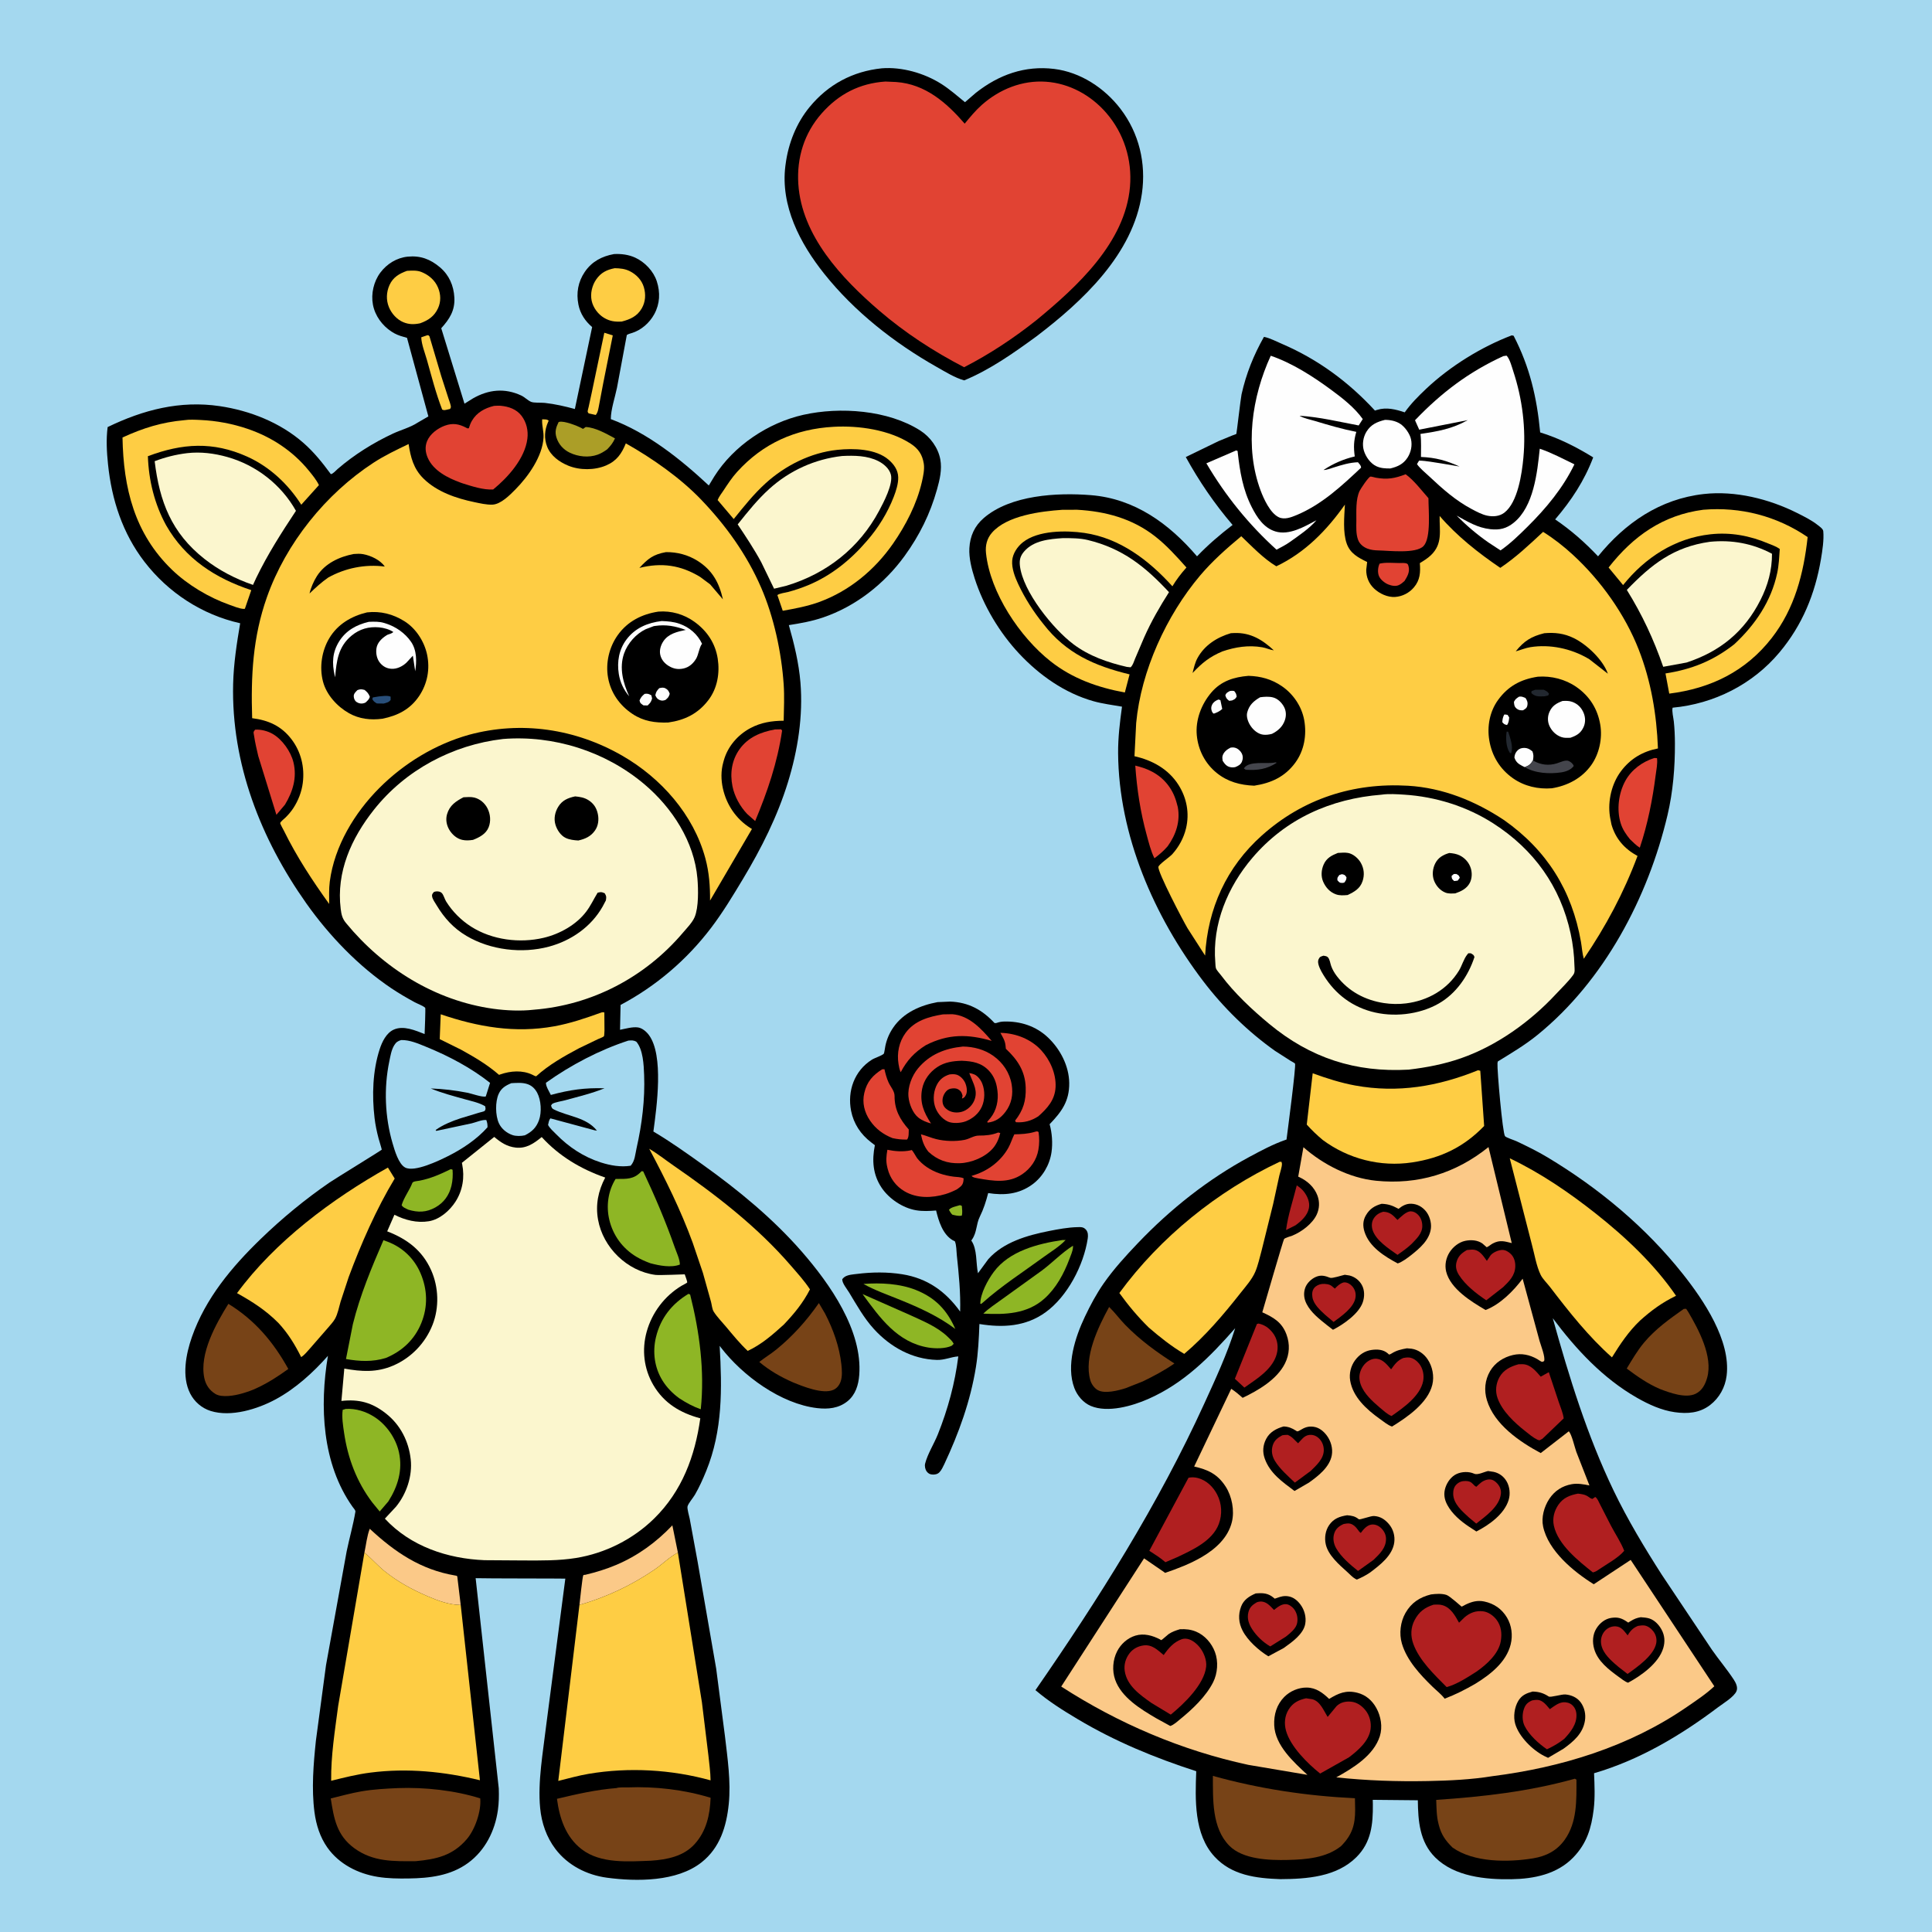 <svg version="1.1" xmlns="http://www.w3.org/2000/svg" style="display: block;" viewBox="0 0 2048 2048" width="1024" height="1024">
<path transform="translate(0,0)" fill="rgb(164,216,239)" d="M -0 -0 L 2048 0 L 2048 2048 L -0 2048 L -0 -0 z"/>
<path transform="translate(0,0)" fill="rgb(0,0,0)" d="M 993.798 1062.3 L 1007.16 1061.72 C 1026.72 1062.43 1041.2 1070.46 1054.22 1084.44 C 1056.23 1084.51 1055.52 1084.69 1056.99 1084.18 C 1059.42 1083.36 1061.56 1082.96 1064.12 1082.88 C 1081.6 1082.36 1098.2 1087.67 1111.05 1099.92 C 1123.95 1112.22 1133.22 1130.01 1133.42 1148.06 C 1133.64 1167.23 1125.37 1178.56 1112.65 1191.71 C 1115.23 1200.96 1116.02 1211.82 1114.65 1221.34 C 1112.71 1234.81 1105.24 1247.63 1094.19 1255.65 C 1079.96 1265.98 1064.31 1267.35 1047.51 1264.7 C 1045.24 1273.5 1042.69 1281.56 1038.65 1289.72 C 1034.6 1297.89 1035.73 1306.26 1030.31 1314.03 L 1029.6 1315 C 1036.11 1324.24 1034.37 1339.02 1036.69 1349.7 L 1047.68 1334.71 C 1063.85 1316.67 1088.97 1309.49 1112 1304.92 C 1121.59 1303.02 1132.21 1301.05 1142 1300.83 C 1145.77 1300.74 1148.47 1300.48 1151.16 1303.5 C 1153.47 1306.1 1153.51 1309.76 1153.02 1313 C 1148.77 1341.16 1131.56 1374.29 1108.37 1391.05 C 1087.28 1406.29 1063.14 1407.58 1038.22 1403.51 C 1037.68 1418.59 1036.92 1434.32 1034.51 1449.21 C 1028.68 1485.32 1016.44 1519.08 1000.99 1552.07 C 999.629 1554.91 997.987 1558.51 995.749 1560.76 C 993.747 1562.77 990.766 1563.34 988 1563.05 C 985.525 1562.8 984.017 1561.91 982.462 1559.96 C 980.715 1557.77 980.009 1554.11 980.686 1551.42 C 983.221 1541.34 990.271 1530.21 994.177 1520.42 C 1004.87 1493.62 1012.23 1466.47 1015.85 1437.85 C 1008.11 1438.33 1001.35 1441.83 993.025 1441.57 C 966.885 1440.78 943.808 1427.9 926.396 1408.84 C 915.823 1397.26 908.106 1383.32 900.024 1370 C 897.852 1366.42 892.613 1360.21 892.822 1356 C 893.623 1355.08 894.38 1354.16 895.427 1353.5 C 899.109 1351.18 904.14 1350.96 908.346 1350.43 C 924.246 1348.43 940.594 1348.23 956.445 1350.77 C 982.941 1355.01 1002.43 1368.92 1017.8 1390.33 C 1018.37 1370.4 1016.37 1350.29 1014.26 1330.5 C 1013.78 1325.98 1013.96 1320.01 1012.2 1315.82 L 1009.65 1314.55 C 999.148 1308.13 995.01 1294.35 992.3 1283.19 C 985.147 1283.74 978.112 1284.14 971 1282.92 C 957.019 1280.53 942.571 1270.88 934.671 1259.22 C 925.197 1245.25 924.187 1229.9 927.407 1213.95 L 923.5 1210.96 C 912.468 1202.56 904.925 1191.29 902.209 1177.62 C 898.015 1156.52 905.74 1135 924.177 1123.35 C 927.393 1121.32 934.569 1119.2 936.887 1116.97 C 937.339 1116.54 938.322 1109.61 938.551 1108.56 C 940.093 1101.44 942.79 1095.18 946.91 1089.19 C 957.757 1073.42 975.529 1065.69 993.798 1062.3 z"/>
<path transform="translate(0,0)" fill="rgb(142,182,37)" d="M 1017.64 1277.5 L 1019.59 1278.29 C 1019.84 1281.69 1020.46 1285.39 1019.5 1288.68 C 1015.93 1289.26 1012.98 1288.42 1009.5 1287.61 C 1007.95 1286.13 1007.02 1284.32 1005.92 1282.5 C 1007.94 1279.6 1014.19 1278.62 1017.64 1277.5 z"/>
<path transform="translate(0,0)" fill="rgb(142,182,37)" d="M 915.295 1361.05 C 933.414 1359.62 953.902 1360.63 970.921 1367.44 C 991.4 1375.63 1003.95 1388.71 1012.66 1408.75 C 994.854 1395.36 974.87 1386.32 954.328 1377.97 C 941.376 1372.7 927.488 1367.85 915.295 1361.05 z"/>
<path transform="translate(0,0)" fill="rgb(225,67,51)" d="M 1027.49 1137.5 C 1029.41 1137.82 1031.06 1138.17 1032.87 1138.96 C 1036.63 1140.61 1039.77 1144.96 1041.23 1148.65 C 1044.21 1156.17 1044.12 1165.67 1040.83 1173.07 C 1037.54 1180.49 1031.01 1185.89 1023.5 1188.71 C 1018.37 1190.63 1009.56 1191.24 1004.5 1188.78 C 998.04 1185.65 992.881 1179.08 990.93 1172.23 C 988.804 1164.76 989.746 1155.91 993.538 1149.15 C 996.516 1143.83 1000.76 1140.75 1006.5 1138.96 C 1008.93 1138.63 1011.72 1138.48 1014.09 1139.21 C 1017.77 1140.33 1021.29 1144.02 1022.91 1147.41 C 1024.62 1150.98 1025.8 1156.76 1023.98 1160.5 C 1022.95 1162.63 1022.04 1163.85 1019.72 1164.5 L 1020.36 1161.5 C 1019.68 1159.21 1019.21 1157.46 1017.33 1155.86 C 1015.2 1154.05 1012.87 1153.48 1010.13 1153.7 C 1006.58 1153.98 1004.27 1155 1002.08 1157.96 C 999.744 1161.11 998.652 1164.96 999.248 1168.86 C 999.786 1172.37 1001.79 1174.71 1004.67 1176.63 C 1008.91 1179.46 1014.68 1179.9 1019.54 1178.54 C 1025.12 1176.98 1030.18 1172.36 1032.52 1167.11 C 1037.19 1156.65 1031.69 1148.53 1028.1 1139.12 L 1027.49 1137.5 z"/>
<path transform="translate(0,0)" fill="rgb(142,182,37)" d="M 1126.06 1314.5 L 1129.58 1314.45 C 1123.35 1321.25 1114.01 1326.85 1106.48 1332.36 C 1084.67 1348.32 1061.67 1363.04 1041.5 1381.09 L 1040.13 1382.18 L 1039.15 1382 C 1039.26 1371.16 1047.05 1356.93 1053.37 1348.38 C 1069.81 1326.14 1100 1318.39 1126.06 1314.5 z"/>
<path transform="translate(0,0)" fill="rgb(225,67,51)" d="M 1058.15 1200.5 L 1060.32 1201.05 C 1059 1206.84 1056.43 1212.78 1052.5 1217.29 C 1044.29 1226.72 1029.79 1232.66 1017.43 1233.06 C 1004.33 1233.49 993.73 1229.78 984.103 1220.85 C 979.46 1214.98 977.725 1209.66 976.218 1202.4 C 981.679 1203.77 986.859 1206.12 992.346 1207.49 C 1001.63 1209.81 1013.15 1210.15 1022.55 1208.28 C 1027.71 1207.24 1032.37 1203.77 1037.53 1203.77 C 1044.74 1203.78 1051.41 1203.23 1058.15 1200.5 z"/>
<path transform="translate(0,0)" fill="rgb(225,67,51)" d="M 1097.99 1199.5 C 1099.98 1199.17 1099 1199.05 1100.92 1200 C 1101.85 1206.44 1101.85 1212.44 1100.72 1218.88 C 1098.83 1229.66 1092.51 1238.71 1083.5 1244.79 C 1068.97 1254.6 1052.92 1251.94 1036.8 1249.11 C 1034.22 1248.5 1031.67 1248.5 1029.88 1246.5 L 1033.19 1245.45 C 1048.11 1240.56 1061.17 1230.5 1068.89 1216.72 C 1071.47 1212.13 1072.85 1207.1 1075.22 1202.44 C 1082.54 1202.26 1089.31 1201.99 1096.38 1199.97 L 1097.99 1199.5 z"/>
<path transform="translate(0,0)" fill="rgb(142,182,37)" d="M 914.316 1371.76 L 964.119 1393.75 C 978.011 1400.18 993.649 1406.4 1004.75 1417.18 C 1007.06 1419.42 1009.54 1421.58 1010.97 1424.5 L 1008.99 1426.5 C 1002.27 1429.78 991.383 1429.65 984.141 1428.47 C 951.196 1423.1 932.582 1396.73 914.316 1371.76 z"/>
<path transform="translate(0,0)" fill="rgb(225,67,51)" d="M 935.12 1133.5 L 937.541 1133.41 C 938.614 1138.18 939.87 1142.93 941.897 1147.4 C 944.026 1152.09 948.328 1156.49 948.285 1161.82 C 948.17 1176.26 954.062 1186.83 963.334 1197.28 C 963.185 1200.49 963.668 1205.47 961.5 1207.97 C 956.027 1208.13 951.457 1207.62 946.123 1206.46 C 936.276 1202.57 928.262 1196.65 922.253 1187.85 C 916.28 1179.11 913.745 1168.91 916.201 1158.5 C 919.026 1146.54 925.169 1139.86 935.12 1133.5 z"/>
<path transform="translate(0,0)" fill="rgb(142,182,37)" d="M 1137.39 1320.5 C 1137.48 1321.09 1137.43 1321.69 1137.4 1322.28 C 1137.16 1326.23 1135 1330.94 1133.6 1334.67 C 1127.82 1350.12 1119.59 1365.4 1107.19 1376.53 C 1088.92 1392.93 1065.52 1393.67 1042.35 1392.51 C 1048.01 1386.97 1055.82 1381.9 1062.23 1377.22 L 1104.66 1346.66 C 1115.65 1338.42 1125.86 1327.7 1137.39 1320.5 z"/>
<path transform="translate(0,0)" fill="rgb(225,67,51)" d="M 999.524 1075.27 L 1009.5 1075.09 C 1027.47 1076.51 1040.33 1090.65 1051.24 1103.39 C 1026.09 1096.01 1005.09 1095.87 981.454 1107.91 C 969.253 1115.55 961.513 1123.91 954.774 1136.61 C 953.501 1133.87 952.966 1130.84 952.478 1127.88 C 950.587 1116.4 952.993 1104.46 959.901 1095 C 969.397 1081.99 984.419 1077.75 999.524 1075.27 z"/>
<path transform="translate(0,0)" fill="rgb(225,67,51)" d="M 940.655 1218.82 C 948.656 1220.44 957.291 1221.15 965.285 1219.41 C 965.674 1219.32 966.113 1218.93 966.45 1219.14 C 967.854 1220.03 970.931 1226.1 972.251 1227.79 C 975.03 1231.35 978.619 1234.55 982.347 1237.09 C 990.98 1242.96 1000.73 1245.98 1011 1247.33 C 1014.29 1247.76 1018.56 1247.63 1021.5 1249.11 L 1021.26 1251.89 C 1020.59 1256.74 1018.09 1257.94 1014.43 1260.72 C 1010.54 1262.72 1006.31 1264.57 1002.11 1265.81 C 987.963 1270 972.052 1270.54 958.929 1262.88 C 949.884 1257.61 943.523 1249.16 940.975 1239.01 L 940.57 1237.31 C 938.931 1230.57 939.535 1225.56 940.655 1218.82 z"/>
<path transform="translate(0,0)" fill="rgb(225,67,51)" d="M 1060.45 1094.85 L 1061.55 1094.88 C 1077.3 1095.46 1092.93 1101.59 1103.72 1113.31 C 1113.14 1123.54 1119.62 1138.24 1118.96 1152.26 C 1118.32 1165.9 1110.33 1174.77 1100.62 1183.37 C 1093.18 1188.12 1085.83 1190.21 1077 1189.61 L 1076 1188 C 1084.66 1176.94 1087.74 1166.9 1087.28 1152.77 C 1086.72 1135.39 1078.58 1123.29 1066.26 1111.75 L 1065.86 1108 C 1065.32 1102.98 1062.85 1099.19 1060.45 1094.85 z"/>
<path transform="translate(0,0)" fill="rgb(225,67,51)" d="M 1020.74 1109.38 C 1032.22 1109.54 1043.46 1112.51 1052.9 1119.2 C 1063.14 1126.44 1070.29 1137.07 1072.39 1149.5 C 1074.17 1159.99 1072.37 1170.04 1065.84 1178.6 C 1060.78 1185.25 1055.24 1189.06 1047 1190.02 L 1046.5 1189.17 L 1049.96 1185.1 C 1056.36 1177.09 1058.65 1166.38 1057.34 1156.33 L 1057.08 1154.5 C 1056.14 1147.33 1053.59 1140.78 1048.64 1135.36 C 1040.46 1126.43 1030.94 1124.95 1019.49 1124.44 C 1010.13 1124.73 1001.49 1125.88 993.5 1131.18 C 985.511 1136.48 979.367 1144.76 977.502 1154.25 C 974.702 1168.49 979.268 1179.29 986.922 1190.92 C 982.312 1189.7 977.297 1187.7 973.528 1184.72 C 967.469 1179.92 963.709 1170.03 963.008 1162.5 C 962.052 1152.24 966.68 1140.28 973.162 1132.5 C 985.508 1117.68 1001.87 1111.25 1020.74 1109.38 z"/>
<path transform="translate(0,0)" fill="rgb(0,0,0)" d="M 934.786 72.409 C 956.148 70.742 979.735 77.522 997.75 88.906 C 1006.66 94.539 1014.76 101.692 1022.93 108.335 L 1034.23 98.565 C 1058.55 79.291 1086.4 69.249 1117.5 73.072 C 1145.41 76.504 1170.89 93.32 1187.77 115.378 C 1207.45 141.107 1215.04 173.013 1210.49 204.994 C 1201.33 269.329 1147.63 319.357 1098.49 356.712 C 1074.39 374.279 1049.78 391.717 1022.11 403.221 C 1012.13 400.459 1001.99 394.088 993 389.009 C 948.181 363.684 905.819 330.483 873.634 290.097 C 848.119 258.081 827.204 218.209 832.534 175.844 L 832.786 174 C 835.653 152.131 844.022 130.765 858.078 113.611 C 877.824 89.512 903.919 75.596 934.786 72.409 z"/>
<path transform="translate(0,0)" fill="rgb(225,67,51)" d="M 938.518 86.436 L 950 86.942 C 980.889 89.135 1003.31 108.751 1022.62 131.074 C 1028.26 124.188 1034.22 116.986 1040.9 111.086 C 1059.6 94.568 1083.62 84.891 1108.74 86.627 C 1133.66 88.35 1156.46 100.946 1172.7 119.693 C 1191.45 141.354 1200.28 169.455 1197.83 198 C 1192.76 257.088 1141.86 303.828 1098.87 339.196 C 1075.12 358.121 1049.05 375.437 1022.02 389.27 C 990.129 372.828 959.203 352.681 931.962 329.244 C 892.213 295.048 849.822 249.973 846.247 195 C 844.452 167.401 852.469 141.204 870.94 120.281 C 889.159 99.645 911.171 88.326 938.518 86.436 z"/>
<path transform="translate(0,0)" fill="rgb(0,0,0)" d="M 650.838 269.33 C 658.4 268.907 666.317 269.901 673.252 273.068 C 683.546 277.769 692.737 287.395 696.244 298.227 C 700.056 310.001 699.546 322.012 693.581 332.983 C 688.497 342.333 679.692 350.101 669.414 353.137 C 667.397 353.732 666.241 354.011 664.445 355.139 L 654.03 411 C 651.998 421.056 647.468 434.176 647.485 444.287 C 686.315 458.642 721.403 486.667 751.374 514.645 L 757.198 505.028 C 777.808 472.432 814.098 448.164 851.517 439.742 C 890.284 431.017 941.484 434.565 975.656 456.478 C 986.116 463.185 994.489 474.649 996.756 486.932 C 998.746 497.711 996.151 508.54 993.258 518.854 C 985.999 544.728 974.701 567.565 958.898 589.359 C 937.442 618.947 907.022 642.832 872.27 654.615 C 860.482 658.612 848.47 660.732 836.204 662.652 C 841.875 682.588 846.782 702.705 848.496 723.421 C 851.436 758.943 845.696 795.367 835.236 829.281 C 824.044 865.572 807.147 899.126 787.661 931.584 C 777.039 949.276 766.34 967.047 753.843 983.5 C 728.062 1017.44 695.474 1045.31 657.834 1065.27 L 657.253 1091.62 C 662.953 1090.5 670.501 1088.3 676.267 1089.12 C 680.782 1089.76 685.153 1093.54 687.793 1097.07 C 703.916 1118.64 696.095 1173.45 692.627 1199.47 C 710.744 1210.17 727.871 1222.43 744.987 1234.65 C 782.791 1261.64 819.631 1291.96 850.194 1327.1 C 879.721 1361.06 914.499 1410.3 910.829 1457.68 C 910.017 1468.16 906.861 1478.53 898.38 1485.38 C 889.054 1492.91 877.718 1494.01 866.25 1492.66 C 827.9 1488.17 787.207 1458.42 764.094 1428.27 L 762.87 1426.66 C 765.469 1471.93 766.106 1516.27 748.634 1559.25 C 745.111 1567.91 741.306 1576.41 736.621 1584.51 C 734.76 1587.73 729.658 1593.57 728.823 1596.84 C 728.194 1599.3 730.6 1607.14 731.119 1609.93 L 739.5 1655.44 L 759.184 1768.8 L 768.45 1840.16 C 771.179 1863.58 774.934 1888.77 772.518 1912.32 C 770.075 1936.13 763.234 1958.69 743.688 1974.15 C 717.556 1994.81 674.905 1994.66 643.369 1990.44 C 622.032 1987.58 601.832 1977.28 588.743 1959.96 C 579.271 1947.43 574.108 1932.39 572.6 1916.82 C 569.868 1888.61 575.64 1857.55 578.942 1829.34 L 599.271 1673.41 C 598.99 1673.24 513.702 1673.29 504.206 1672.93 L 528.712 1895.75 C 529.006 1903.56 528.873 1911.17 527.777 1918.92 C 524.686 1940.78 514.299 1961.54 496.262 1974.76 C 477.607 1988.43 455.316 1990.95 432.887 1991.26 C 421.986 1991.41 411.117 1991.3 400.33 1989.54 C 379.436 1986.14 359.464 1976.06 347.039 1958.5 C 339.233 1947.46 335.109 1934.32 333.361 1921 C 330.097 1896.11 332.265 1870.09 334.861 1845.23 L 345.582 1765.2 L 367.465 1644.55 C 370.343 1630.56 374.428 1616.44 376.746 1602.4 C 376.981 1600.98 374.587 1598.49 373.68 1597.2 C 341.379 1551.57 338.658 1490.61 347.622 1437.25 C 331.826 1455.07 313.339 1471.9 292.315 1483.3 C 273.028 1493.75 244.958 1502.43 223.354 1495.69 C 213.922 1492.74 206.06 1485.94 201.589 1477.17 C 192.444 1459.23 197.109 1435.3 203.448 1417.21 C 217.743 1376.39 245.712 1342.97 276.393 1313.31 C 299.081 1291.37 323.445 1271.27 349.473 1253.4 C 354.312 1250.08 404.402 1219.29 404.676 1218.71 C 404.826 1218.4 401.645 1208.09 401.347 1206.97 C 399.44 1199.75 397.915 1192.51 397.04 1185.09 C 394.233 1161.31 395.001 1135.09 402.496 1112.12 C 405.03 1104.36 409.48 1095.08 417.27 1091.5 C 427.67 1086.72 440.316 1092.35 450.11 1096.13 C 450.279 1093.1 451.192 1068.82 450.744 1068.34 C 448.901 1066.36 442.29 1063.87 439.676 1062.45 C 431.235 1057.85 422.832 1052.98 414.851 1047.62 C 379.963 1024.19 348.898 991.812 324.666 957.546 C 276.487 889.415 245.08 809.494 247.139 725 C 247.666 703.393 250.988 681.931 254.599 660.669 C 214.181 651.65 178.281 628.219 153.089 595.454 C 129.911 565.311 118.371 529.721 114.51 492.23 C 113.159 479.119 112.398 465.835 114.098 452.723 C 151.764 434.451 190.828 424.3 232.889 430.523 C 264.942 435.266 296.926 447.871 321.5 469.366 C 332.857 479.3 341.779 490.49 350.666 502.556 C 352.582 502.771 356.351 498.503 357.902 497.162 C 375.289 482.122 395.702 469.37 416.501 459.658 C 424.836 455.765 435.187 453.033 442.78 447.982 L 454.092 441.416 L 431.438 358.119 L 428 357.128 C 423.177 355.841 419.302 354.321 415.086 351.564 C 405.149 345.064 397.539 334.724 395.322 322.943 C 393.151 311.41 396.151 298.371 403.169 289.005 C 410.14 279.702 420.545 273.204 432.234 272.056 C 445.651 270.738 456.186 274.732 466.373 283.354 C 476.142 291.623 480.924 302.794 481.641 315.382 C 482.425 329.129 476.502 338.241 467.737 347.947 L 492.379 427.929 L 501.429 422.283 C 517.92 412.908 535.005 411.09 552.52 419.255 C 556.202 420.971 559.346 424.386 562.869 425.929 C 565.968 427.287 573.664 426.665 577.5 427.087 C 588.217 428.267 598.99 430.746 609.379 433.572 L 627.697 346.69 C 620.293 340.377 615.111 332.624 613.165 322.966 C 610.674 310.609 612.771 298.72 619.875 288.255 C 627.355 277.237 638.053 271.639 650.838 269.33 z"/>
<path transform="translate(0,0)" fill="rgb(254,205,68)" d="M 452.487 355.5 L 453.981 355.294 L 455.245 356.5 L 467.818 398.914 L 475.5 422.691 C 476.141 424.789 478.017 429.358 477.938 431.5 C 477.912 432.223 477.378 432.833 477.098 433.5 L 472.5 434.557 C 469.961 434.848 471.219 434.961 468.73 434.186 C 462.062 417.042 457.547 399.137 452.536 381.455 C 450.443 374.07 446.8 365.113 446.543 357.575 L 452.487 355.5 z"/>
<path transform="translate(0,0)" fill="rgb(254,205,68)" d="M 640.602 352.723 L 649.569 355.522 L 639.393 406.486 L 635.023 429.5 C 634.287 433.033 633.941 437.102 631.5 439.877 L 624 438.216 C 623.65 437.644 623.096 437.154 622.949 436.5 C 622.784 435.766 623.819 432.175 624.006 431.263 L 627.3 416.122 L 640.602 352.723 z"/>
<path transform="translate(0,0)" fill="rgb(142,182,37)" d="M 477.468 1239.5 C 478.727 1239.33 477.947 1239.32 479.754 1240 C 480.125 1245.66 479.902 1251.33 478.585 1256.87 C 476.2 1266.9 470.586 1274.83 461.562 1279.89 C 451.906 1285.29 443.184 1285.42 432.852 1282.33 C 430.404 1281.09 427.073 1280.02 425.752 1277.5 C 428.276 1269.06 433.925 1262.13 437.114 1253.92 C 437.812 1252.13 442.95 1251.92 445.032 1251.51 C 456.633 1249.23 466.918 1244.68 477.468 1239.5 z"/>
<path transform="translate(0,0)" fill="rgb(171,158,39)" d="M 592.086 447.5 L 592.831 447.186 C 597.901 445.841 612.115 451.408 616.812 453.97 L 618 454.656 L 620.892 452.636 C 631.456 453.199 642.81 459.831 651.909 464.714 C 649.715 469.535 647.31 472.537 643.688 476.293 C 640.497 478.565 637.209 480.644 633.5 481.977 C 624.072 485.365 612.857 484.156 603.924 479.844 C 597.193 476.596 592.185 471.025 589.904 463.884 C 587.928 457.699 589.348 453.13 592.086 447.5 z"/>
<path transform="translate(0,0)" fill="rgb(164,216,239)" d="M 542.024 1148.21 C 547.473 1147.94 553.208 1147.39 558.5 1149 C 563.587 1150.54 567.058 1153.87 569.511 1158.53 C 573.602 1166.29 574.357 1179.03 571.376 1187.36 C 568.522 1195.33 563.824 1199.75 556.391 1203.47 C 552.372 1204.39 547.032 1204.54 543.112 1203.17 C 537.124 1201.09 531.504 1196.52 528.849 1190.7 C 525.052 1182.38 524.88 1167.92 528.579 1159.66 C 531.366 1153.43 535.947 1150.73 542.024 1148.21 z"/>
<path transform="translate(0,0)" fill="rgb(225,67,51)" d="M 270.405 773.5 C 276.566 773.059 283.643 774.885 288.996 777.95 C 299.225 783.806 308.314 796.702 311.074 808.113 C 314.994 824.32 310.462 839.027 302.097 852.944 L 293 863.723 L 273.742 801.376 C 272.109 794.345 270.401 787.197 269.35 780.053 C 269.259 779.439 268.658 776.61 268.839 776.016 C 269.127 775.071 269.883 774.339 270.405 773.5 z"/>
<path transform="translate(0,0)" fill="rgb(254,205,68)" d="M 431.444 287.101 C 436.357 286.838 441.848 286.397 446.5 288.24 C 454.526 291.42 461.062 296.945 464.403 305.034 C 467.311 312.074 467.534 319.673 464.37 326.64 C 460.456 335.26 454.013 339.577 445.383 342.697 C 439.066 344.004 433.692 344.093 427.596 341.579 C 420.735 338.75 415.028 332.363 412.259 325.572 C 409.163 317.976 409.527 309.658 412.871 302.196 C 416.604 293.863 423.291 290.022 431.444 287.101 z"/>
<path transform="translate(0,0)" fill="rgb(254,205,68)" d="M 651.619 284.304 C 657.264 284.42 662.436 284.869 667.547 287.422 C 674.517 290.902 680.236 296.799 682.499 304.392 C 684.757 311.967 684.285 319.957 680.304 326.877 C 675.455 335.307 668.008 338.546 659.091 340.861 C 652.09 341.249 646.635 340.64 640.412 336.967 C 634 333.184 628.751 326.146 627.192 318.83 C 625.551 311.126 627.622 302.451 632.102 296.067 C 637.127 288.909 643.252 285.931 651.619 284.304 z"/>
<path transform="translate(0,0)" fill="rgb(251,201,136)" d="M 614.229 1701.3 C 614.701 1697.56 617.416 1670.96 618.316 1669.86 C 618.795 1669.28 619.786 1669.51 620.52 1669.34 C 631.854 1666.63 642.667 1663.35 653.402 1658.79 C 676.162 1649.11 695.719 1634.81 712.727 1616.92 L 718.589 1645.79 C 709.579 1650.47 701.874 1658.42 693.395 1664.15 C 668.814 1680.78 642.751 1693.06 614.229 1701.3 z"/>
<path transform="translate(0,0)" fill="rgb(251,201,136)" d="M 386.292 1645.84 C 388.044 1637.82 388.972 1628.09 391.966 1620.56 C 418.424 1645.23 446.02 1663.96 482.464 1670.1 C 484.046 1670.37 483.434 1670.15 484.71 1670.9 L 488.376 1701.36 C 475.952 1701.18 464.301 1696.84 453 1691.96 C 436.678 1684.93 421.418 1676.59 407.549 1665.4 C 400.287 1659.54 394.233 1652.43 387.079 1646.49 L 386.292 1645.84 z"/>
<path transform="translate(0,0)" fill="rgb(225,67,51)" d="M 821.506 773.236 L 828 773.098 L 829.067 774.5 C 824.07 808.361 813.612 838.925 800.515 870.357 L 792.069 862.888 C 784.507 854.984 778.587 844.207 776.437 833.439 C 773.674 819.603 775.668 805.754 784.019 794.125 C 793.103 781.475 806.659 775.928 821.506 773.236 z"/>
<path transform="translate(0,0)" fill="rgb(142,182,37)" d="M 366.571 1493.5 C 377.416 1492.95 387.732 1496.16 396.834 1501.99 C 409.666 1510.2 419.664 1524.63 422.909 1539.47 C 427.034 1558.34 421.748 1575.68 411.626 1591.6 L 402.498 1602.25 L 394.674 1592.7 C 378.125 1570.85 368.741 1545.94 364.767 1519 C 363.604 1511.11 362.182 1502.44 363.272 1494.5 L 366.571 1493.5 z"/>
<path transform="translate(0,0)" fill="rgb(142,182,37)" d="M 729.873 1371.5 L 731.586 1372.32 C 741.519 1411.61 747.109 1453.4 742.838 1493.9 C 734.6 1490.98 727.301 1486.98 720.011 1482.21 C 713.114 1477.21 706.9 1470.88 702.382 1463.64 C 693.711 1449.74 691.552 1433.11 695.386 1417.29 C 700.259 1397.19 712.288 1382 729.873 1371.5 z"/>
<path transform="translate(0,0)" fill="rgb(119,67,23)" d="M 868.033 1381.31 L 874.667 1392.57 C 883.288 1409.29 889.818 1427.56 891.881 1446.31 C 892.506 1451.99 893.051 1459.11 891.085 1464.56 C 889.693 1468.42 887.102 1471.73 883.285 1473.37 C 872.068 1478.17 851.331 1469.71 840.748 1465.42 C 827.789 1459.73 815.709 1452.88 804.874 1443.73 C 810.666 1439.12 817.042 1435.31 822.819 1430.63 C 840.213 1416.53 855.289 1399.68 868.033 1381.31 z"/>
<path transform="translate(0,0)" fill="rgb(142,182,37)" d="M 680.088 1241.5 L 681.835 1241.69 C 694.212 1268.08 705.642 1294.72 715.261 1322.25 C 717.107 1327.53 720.719 1334.93 720.691 1340.5 C 711.465 1344.12 698.841 1341.58 689.508 1339.13 C 684.245 1337.22 679.316 1335.05 674.506 1332.16 C 659.955 1323.43 649.749 1309.47 645.866 1292.93 C 642.419 1278.25 644.595 1262.48 652.557 1249.71 L 654.216 1249.71 C 664.272 1249.7 671.635 1250.15 679.176 1242.45 L 680.088 1241.5 z"/>
<path transform="translate(0,0)" fill="rgb(119,67,23)" d="M 242.092 1382.12 C 270.283 1399.41 289.802 1422.58 305.622 1451.15 C 295.151 1458.71 284.884 1465.43 273.18 1470.94 C 267.928 1473.59 262.034 1475.56 256.386 1477.19 C 248.9 1479.34 235.333 1481.85 228.379 1477.66 C 222.086 1473.87 218.134 1468.07 216.598 1460.88 C 211.064 1435 229.015 1403.21 242.092 1382.12 z"/>
<path transform="translate(0,0)" fill="rgb(254,205,68)" d="M 636.904 1073.5 C 638.58 1072.95 638.824 1072.85 640.631 1073.24 L 640.769 1092.53 C 640.732 1093.34 640.562 1098.11 640.2 1098.5 C 639.319 1099.44 635.082 1100.95 633.74 1101.59 L 613.837 1111.16 C 598.047 1119.57 581.675 1128.78 568.407 1140.88 C 566.742 1140.58 567.46 1140.82 565.91 1140.06 L 564.423 1139.31 C 553.76 1134.18 541.309 1135.13 530.394 1138.91 L 529.022 1139.4 C 516.509 1128.53 503.083 1120.62 488.625 1112.66 L 466.124 1101.53 L 467.184 1075.18 C 506.686 1088.62 545.873 1095.46 587.5 1087.93 C 604.53 1084.85 620.665 1079.34 636.904 1073.5 z"/>
<path transform="translate(0,0)" fill="rgb(225,67,51)" d="M 523.671 430.249 C 526.121 430.091 528.58 429.936 531.03 430.17 C 539.396 430.972 547.479 433.788 552.782 440.669 C 558.112 447.585 560.121 456.422 559.051 465.018 C 556.426 486.106 538.504 506.033 522.798 518.862 C 512.429 519.488 500.571 515.56 490.739 512.487 L 487.963 511.511 C 474.687 506.668 459.391 498.988 453.422 485.281 C 450.886 479.457 450.298 473.438 452.77 467.5 C 455.921 459.934 463.983 453.978 471.5 451.24 C 479.941 448.165 486.5 449.369 494.286 453.453 C 495.969 454.335 495.011 454.146 496.988 453.971 C 497.797 451.268 498.801 448.503 500.233 446.06 C 505.489 437.094 513.975 432.633 523.671 430.249 z"/>
<path transform="translate(0,0)" fill="rgb(142,182,37)" d="M 406.462 1314.67 L 411.099 1316.34 C 426.807 1322.34 439.09 1334.1 445.715 1349.53 C 453.147 1366.84 453.739 1384.91 446.635 1402.44 C 439.512 1420 426.406 1432.24 409.032 1439.5 C 394.948 1443.85 381.117 1443.16 366.755 1440.63 L 374.056 1403.66 C 381.789 1372.63 393.798 1343.92 406.462 1314.67 z"/>
<path transform="translate(0,0)" fill="rgb(164,216,239)" d="M 666.049 1103.08 C 669.462 1102.81 671.557 1102.53 674.655 1104.35 C 681.738 1112.9 682.389 1128.74 682.804 1139.47 C 683.809 1165.48 680.518 1191.78 674.786 1217.11 C 673.339 1223.51 673.106 1230.72 668.5 1235.73 C 658.068 1237.39 647.092 1235.48 637.108 1232.3 C 618.679 1226.44 602.884 1215.97 589.424 1202.21 C 586.572 1199.3 582.864 1196.13 580.966 1192.5 C 581.512 1189.99 581.819 1187.59 583.41 1185.5 L 630.5 1198.2 L 632.76 1198.5 C 621.4 1184.23 602.223 1183.6 587.238 1176.11 C 584.913 1174.95 584.99 1174.34 584.146 1172 C 584.597 1171.37 584.861 1170.55 585.5 1170.12 C 587.997 1168.42 595.87 1167.22 599.184 1166.3 C 613.159 1162.43 627.347 1159.09 640.808 1153.62 C 620.005 1152.99 604.048 1155.23 583.912 1160.69 C 582.254 1157.17 578.504 1151.52 578.743 1147.77 C 604.863 1129.07 635.566 1112.99 666.049 1103.08 z"/>
<path transform="translate(0,0)" fill="rgb(119,67,23)" d="M 421.916 1895.45 C 450.217 1894.43 482.05 1897.84 509.06 1906.36 C 510.344 1919.92 503.505 1939.4 494.893 1949.5 C 479.965 1967.02 462.552 1970.86 440.703 1972.93 C 417.315 1973.09 395.485 1973.73 375.63 1959.21 C 356.931 1945.53 353.973 1927.89 350.612 1906.44 C 361.271 1903.86 372.05 1900.83 382.855 1898.95 C 395.798 1896.71 408.82 1896.03 421.916 1895.45 z"/>
<path transform="translate(0,0)" fill="rgb(164,216,239)" d="M 425.253 1102.5 C 434.345 1102.27 443.327 1106.25 451.581 1109.6 C 475.316 1119.25 499.423 1131.95 519.495 1147.88 L 514.953 1162.27 C 511.457 1163.42 499.868 1159.22 495.482 1158.36 C 482.356 1155.79 469.977 1154.31 456.606 1153.81 C 468.535 1158.75 481.065 1161.97 493.468 1165.45 C 500.268 1167.37 508.343 1168.99 514.351 1172.73 L 514.719 1175.5 C 514.382 1176.22 514.326 1177.16 513.707 1177.66 C 512.882 1178.33 509.133 1179.08 507.979 1179.44 L 487.923 1185.53 C 479.025 1188.44 469.409 1192.4 461.786 1197.85 L 462.5 1198.78 L 499.908 1190.81 C 504.461 1189.75 510.974 1186.77 515.5 1187.25 C 516.55 1190.13 516.832 1191.92 516.767 1194.99 C 505.556 1207.63 490.026 1217.99 474.991 1225.5 C 465.796 1230.09 439.386 1243.01 429.414 1237.6 C 422.449 1233.81 418.312 1219.36 416.134 1211.9 C 408.043 1184.21 406.777 1153.51 412.649 1125.23 C 413.839 1119.51 414.814 1113.05 417.904 1108 C 419.85 1104.82 421.732 1103.5 425.253 1102.5 z"/>
<path transform="translate(0,0)" fill="rgb(119,67,23)" d="M 653.604 1895.41 C 656.231 1894.37 661.902 1894.84 664.959 1894.72 C 694.575 1893.57 724.951 1897.06 753.277 1905.71 C 752.61 1923.77 748.811 1941.07 736.36 1954.81 C 724.498 1967.89 707.005 1971.25 690.21 1972.42 C 666.233 1973.29 636.832 1975.84 616.651 1960.34 C 599.658 1947.3 593.094 1927.29 590.404 1906.82 C 611.806 1901.75 631.622 1897.16 653.604 1895.41 z"/>
<path transform="translate(0,0)" fill="rgb(254,205,68)" d="M 195.327 445.407 C 200.633 444.544 207.254 444.951 212.63 445.2 C 229.434 445.978 246.362 449.109 262.302 454.531 C 287.768 463.193 310.397 477.999 327.384 498.917 C 331.35 503.801 335.303 508.554 338.085 514.235 L 319.374 535.025 C 305.35 513.106 285.759 494.681 261.839 483.962 C 225.716 467.773 193.265 469.879 156.767 483.593 C 157.598 509.065 163.811 534.417 176.085 556.796 C 196.276 592.306 228.388 613.002 266.366 625.58 L 259.571 645.345 L 257.943 645.454 C 253.421 645.098 247.626 642.672 243.347 641.156 C 221.519 633.425 199.071 620.113 182.371 604.019 C 142.505 565.598 130.83 517.351 129.859 463.759 C 151.631 453.76 171.391 447.542 195.327 445.407 z"/>
<path transform="translate(0,0)" fill="rgb(254,205,68)" d="M 883.72 452.423 C 910.266 450.932 942.875 455.605 965.468 470.38 C 973.515 475.642 977.761 481.914 979.267 491.571 C 980.197 497.532 978.578 504.984 977.242 510.812 C 971.898 534.121 960.158 556.869 946.57 576.396 C 927.244 604.169 900.251 626.569 868.303 638.169 C 855.737 642.732 842.85 645.115 829.741 647.451 L 824.058 630.841 C 825.89 629.079 832.707 628.23 835.366 627.526 C 842.609 625.609 849.729 623.205 856.652 620.34 C 881.083 610.228 901.728 593.48 918.798 573.551 C 930.815 559.881 940.931 543.507 947.468 526.5 C 949.889 520.205 952.333 512.641 952.138 505.844 C 951.918 498.212 947.613 492.211 942.024 487.371 C 928.364 475.541 904.603 475.095 887.602 476.862 C 859.439 479.791 832.328 493.459 811.5 512.367 C 799.001 523.714 788.351 537.112 777.778 550.222 L 760.71 530.084 C 762.057 526.6 764.788 523.177 766.859 520.048 C 771.384 513.208 775.845 506.33 781.366 500.236 C 808.777 469.982 843.114 454.63 883.72 452.423 z"/>
<path transform="translate(0,0)" fill="rgb(254,205,68)" d="M 411.205 1237.67 L 418.397 1249.32 C 398.993 1281.41 382.607 1318.73 369.602 1353.81 L 361.034 1379.85 C 359.367 1385.65 358.062 1392.71 355.128 1398 C 353.231 1401.42 350.156 1404.47 347.699 1407.49 L 329.131 1428.81 C 326.246 1431.9 322.863 1436.48 319.24 1438.56 C 312.433 1425 305.408 1413.54 295.124 1402.38 C 281.727 1388.93 267.687 1379.93 251.25 1370.79 C 291.647 1315.84 352.075 1270.87 411.205 1237.67 z"/>
<path transform="translate(0,0)" fill="rgb(251,246,206)" d="M 198.352 480.359 C 212.728 478.722 227.107 480.525 240.963 484.438 C 271.749 493.133 298.108 513.745 313.721 541.496 C 298.275 564.819 283.762 587.485 271.542 612.744 L 268.197 620.021 C 249.812 613.722 232.113 604.613 216.821 592.551 C 181.76 564.896 169.154 531.857 163.95 488.886 C 175.257 484.62 186.357 481.804 198.352 480.359 z"/>
<path transform="translate(0,0)" fill="rgb(254,205,68)" d="M 688.211 1217.75 C 696.994 1222.9 705.389 1229.6 713.797 1235.41 C 758.578 1266.31 802.682 1300.25 838.361 1341.64 C 845.393 1349.8 852.714 1357.74 858.6 1366.8 C 851.25 1381.17 841.994 1392.37 830.969 1404.01 C 819.296 1414.64 807.05 1425.35 792.598 1432.01 C 784.204 1424.14 776.881 1415.07 769.5 1406.27 C 765.229 1401.17 760.032 1395.92 756.5 1390.31 C 754.886 1387.74 754.511 1382.99 753.713 1380 L 745.109 1349.28 L 734.3 1317.39 C 721.625 1282.67 705.533 1250.32 688.211 1217.75 z"/>
<path transform="translate(0,0)" fill="rgb(251,246,206)" d="M 892.663 483.381 C 905.538 482.764 919.398 482.842 931.154 488.839 C 936.779 491.709 942.512 496.581 944.297 502.873 C 947.141 512.902 936.511 532.807 931.849 541.546 C 910.839 580.931 876.17 608.067 833.756 620.872 L 820.552 624.056 L 806.964 596 C 799.475 582.143 790.716 568.984 781.987 555.887 L 782.892 554.751 C 793.119 541.926 803.313 529.278 815.5 518.227 C 836.991 498.74 863.944 486.62 892.663 483.381 z"/>
<path transform="translate(0,0)" fill="rgb(254,205,68)" d="M 386.292 1645.84 L 387.079 1646.49 C 394.233 1652.43 400.287 1659.54 407.549 1665.4 C 421.418 1676.59 436.678 1684.93 453 1691.96 C 464.301 1696.84 475.952 1701.18 488.376 1701.36 L 508.744 1887.13 C 470.592 1877.93 431.929 1874.02 392.812 1879.01 C 378.551 1880.83 364.965 1884.24 351.047 1887.71 C 350.698 1861.43 355.052 1834.36 358.47 1808.35 L 386.292 1645.84 z"/>
<path transform="translate(0,0)" fill="rgb(254,205,68)" d="M 614.229 1701.3 C 642.751 1693.06 668.814 1680.78 693.395 1664.15 C 701.874 1658.42 709.579 1650.47 718.589 1645.79 L 744.063 1804.5 L 750.906 1860.56 C 751.788 1869.42 753.147 1878.34 753.233 1887.24 C 711.737 1875.74 666.551 1873.15 624 1880.34 C 613.172 1882.17 602.45 1885.21 591.792 1887.85 L 614.229 1701.3 z"/>
<path transform="translate(0,0)" fill="rgb(251,246,206)" d="M 532.996 783.386 L 533.155 783.36 C 586.866 779.084 641.661 796.403 682.935 831.213 C 712.488 856.138 736.013 892.176 739.312 931.348 C 740.248 942.471 740.714 961.859 736.333 972.198 C 733.894 977.951 727.868 984.081 723.838 988.821 C 683.798 1035.92 627.6 1065.43 565.901 1070.33 C 552.03 1071.94 536.598 1071.24 522.81 1069.33 C 461.084 1060.75 406.06 1026.22 366.818 978.5 C 362.833 973.654 361.931 969.649 361.161 963.5 C 356.259 924.322 372.493 888.483 396.373 858.359 C 429.862 816.111 479.789 789.617 532.996 783.386 z"/>
<path transform="translate(0,0)" fill="rgb(0,0,0)" d="M 491.331 845.133 C 495.065 844.986 499.166 844.536 502.827 845.454 C 508.906 846.98 513.91 851.338 516.737 856.872 C 519.852 862.969 520.545 870.467 518.001 876.902 C 515.173 884.053 508.118 887.689 501.381 890.315 C 497.478 890.873 493.917 891.156 490.022 890.305 C 484.222 889.036 479.207 884.597 476.248 879.578 C 473.28 874.544 472.259 868.635 473.915 863 C 476.644 853.718 483.25 849.321 491.331 845.133 z"/>
<path transform="translate(0,0)" fill="rgb(0,0,0)" d="M 609.659 844.203 C 614.686 844.674 619.293 845.397 623.661 848.128 C 629.273 851.635 632.402 856.46 633.738 862.895 C 634.966 868.806 634.267 875.206 630.79 880.242 C 626.345 886.678 620.385 889.311 613.033 890.956 C 608.591 890.709 603.707 890.165 599.641 888.229 C 594.314 885.693 590.384 879.608 588.764 874.094 C 586.879 867.68 588.294 860.874 591.72 855.252 C 595.933 848.339 602.063 845.814 609.659 844.203 z"/>
<path transform="translate(0,0)" fill="rgb(0,0,0)" d="M 459.965 945.5 L 461.616 945.034 C 464.025 944.6 466.797 945.004 468.5 946.857 C 470.183 948.689 471.419 953.174 472.884 955.539 C 479.519 966.25 488.845 975.546 499.462 982.309 C 521.66 996.449 550.95 1000.12 576.375 994.092 C 593.283 990.084 610.794 980.396 621.397 966.394 C 626.256 959.979 629.351 953.1 633.5 946.309 C 637.153 945.481 637.386 945.354 641.045 946.905 C 643.026 950.337 642.75 950.664 642.286 954.415 L 638.851 960.919 C 626.69 982.455 605.472 997.176 581.807 1003.5 C 553.337 1011.11 519.906 1007.17 494.458 992.082 C 480.66 983.903 470.964 973.164 462.762 959.53 C 461.195 956.927 458.598 953.379 458.057 950.375 C 457.618 947.935 458.582 947.303 459.965 945.5 z"/>
<path transform="translate(0,0)" fill="rgb(251,246,206)" d="M 523.912 1205.18 C 530.898 1211.05 537.356 1215.44 546.692 1216.49 C 557.874 1217.75 566.063 1212.03 574.233 1205.32 C 592.761 1225.63 615.789 1239.28 641.552 1248.27 C 634.094 1262.43 631.125 1277.14 633.974 1293 C 639.272 1322.5 664.8 1347.47 694.711 1351.43 C 699.136 1352.01 725.747 1350.77 725.843 1350.84 C 726.356 1352.53 728.609 1357.99 728.462 1359.5 C 728.422 1359.9 723.983 1362.09 722.54 1362.95 C 704.499 1373.75 691.125 1391.43 685.5 1411.71 C 680.205 1430.8 682.494 1450.91 692.482 1468.05 C 703.819 1487.52 721.208 1497.81 742.337 1503.48 C 736.733 1543.65 722.955 1580.7 693.452 1609.68 C 671.036 1631.7 641.512 1646.56 610.473 1651.55 C 592.232 1654.49 573.905 1654.19 555.5 1654.15 L 513.613 1653.87 C 474.405 1652.28 435.165 1639.22 407.988 1609.83 L 419.807 1597.12 C 430.964 1583.48 437.324 1564.49 435.374 1546.91 C 433.26 1527.84 424.446 1510.45 409.269 1498.48 C 394.449 1486.79 380.62 1482.97 361.91 1485.06 L 364.975 1450.76 C 383.29 1454.07 399.417 1455.05 416.808 1447.57 C 435.932 1439.35 451.083 1423.51 458.621 1404.11 C 465.719 1385.84 465.017 1364.39 457.044 1346.5 C 447.672 1325.47 431.472 1313.37 410.448 1305.27 L 418.095 1287.7 C 429.342 1293.35 441.966 1296.66 454.587 1294.57 C 466.053 1292.68 476.594 1283.47 482.785 1273.9 C 490.478 1262.01 492.698 1247.88 489.923 1234.13 L 489.618 1232.66 L 523.912 1205.18 z"/>
<path transform="translate(0,0)" fill="rgb(254,205,68)" d="M 574.768 444.5 C 577.298 444.669 579.791 444.185 581.635 446 L 581.024 447.292 C 577.232 455.767 576.582 464.815 580.016 473.511 C 583.856 483.236 592.944 489.719 602.278 493.582 C 614.501 498.641 630.405 498.583 642.545 493.384 C 653.774 488.575 659.041 480.804 663.405 469.985 C 691.333 485.722 721.089 506.488 743.306 529.697 C 769.592 557.156 791.685 587.91 806.868 622.936 C 820.378 654.104 828.41 691.585 830.735 725.5 C 831.608 738.232 830.986 751.247 830.74 764.002 C 818.142 764.077 806.67 765.838 795.438 771.844 C 781.989 779.035 771.412 791.302 767.271 806.073 L 766.74 808 C 764.149 817.074 764.264 826.721 766.316 835.902 C 770.204 853.306 780.442 868.328 795.57 877.811 L 797.093 878.756 L 752.685 954.658 C 752.803 939.525 751.705 924.685 747.758 910.027 C 735.24 863.529 700.751 824.707 659.527 801.006 C 609.942 772.5 552.514 763.971 497.3 778.864 C 461.471 788.888 428.251 809.099 402.039 835.381 C 375.714 861.776 354.532 896.964 349.599 934.384 C 348.573 942.169 348.932 950.38 348.934 958.232 C 330.944 933.167 314.599 908.331 300.965 880.621 C 300.452 879.578 296.926 873.32 297.045 872.517 C 297.264 871.027 301.275 867.941 302.38 866.867 C 305.673 863.667 308.537 860.352 311.044 856.5 C 316.2 848.577 319.733 839.463 320.951 830.07 C 323.107 813.431 319.137 796.768 308.827 783.416 C 298.063 769.476 284.511 763.47 267.295 761.305 C 265.899 716.635 267.889 675.649 282.958 633 C 303.135 575.896 345.267 523.482 395.944 490.5 C 407.751 482.816 420.463 476.782 433.141 470.708 C 435.294 484.863 438.391 496.895 448.902 507.277 C 463.126 521.325 483.542 528.255 502.694 532.25 C 508.763 533.516 515.727 535.171 521.953 534.937 C 530.841 534.603 540.483 524.772 546.374 518.805 C 559.954 505.051 575.071 483.804 576.159 463.829 C 576.5 457.568 574.501 451.665 574.671 445.629 L 574.768 444.5 z"/>
<path transform="translate(0,0)" fill="rgb(0,0,0)" d="M 374.969 587.261 C 378.391 587.009 381.682 586.833 385.077 587.459 C 393.082 588.937 403.108 593.603 407.866 600.571 C 387.111 597.903 366.074 602.09 347.909 612.233 C 340.634 617.333 334.48 622.952 328.129 629.134 C 329.414 623.122 332.651 615.859 335.962 610.67 C 344.568 597.184 359.829 590.128 374.969 587.261 z"/>
<path transform="translate(0,0)" fill="rgb(0,0,0)" d="M 705.936 585.266 C 717.742 585.149 729.249 588.13 739.32 594.436 C 755.079 604.303 762.317 617.613 766.324 635.346 L 752.761 619.429 L 742.222 611.585 C 721.494 598.95 701.259 596.142 677.787 602.011 C 686.871 592.187 692.383 587.733 705.936 585.266 z"/>
<path transform="translate(0,0)" fill="rgb(0,0,0)" d="M 389.073 649.156 C 403.328 647.517 416.61 650.931 428.714 658.515 C 440.826 666.103 449.691 679.813 452.689 693.712 C 456.013 709.117 453.091 724.713 444.324 737.794 C 434.9 751.855 421.615 758.648 405.275 761.895 C 392.968 763.531 380.819 762.185 369.855 755.971 C 357.365 748.892 346.029 736.496 342.377 722.435 C 338.42 707.196 341.037 689.934 349.097 676.461 C 357.986 661.601 372.636 653.079 389.073 649.156 z"/>
<path transform="translate(0,0)" fill="rgb(41,79,122)" d="M 401.458 738.256 C 405.323 737.97 410.51 736.907 414.09 738.5 L 414.066 742 C 411.935 744.72 410.065 744.768 406.822 745.792 L 399.5 745.702 C 396.962 744.103 396.132 743.728 394.643 741.033 L 395.225 739.318 L 401.458 738.256 z"/>
<path transform="translate(0,0)" fill="rgb(254,254,254)" d="M 378.937 731.5 C 382.104 730.391 383.259 730.495 386.5 731.364 C 389.294 733.667 390.676 735.111 392.02 738.5 C 391.387 741.358 389.527 742.779 387.5 744.711 L 385.837 745.4 C 383.067 746.212 380.421 745.789 377.995 744.163 C 375.978 742.812 375.041 740.341 374.986 738 C 374.922 735.23 377.155 733.303 378.937 731.5 z"/>
<path transform="translate(0,0)" fill="rgb(254,254,254)" d="M 390.94 659.166 C 396.621 658.96 401.795 658.714 407.301 660.387 L 409 660.936 C 419.51 664.229 429.392 671.129 435.696 680.259 C 441.927 689.281 441.786 701.122 440.134 711.55 L 437.658 695.053 L 430.783 702.5 C 426.639 706.389 420.8 709.292 415 708.954 C 410.105 708.669 406.272 706.647 403.076 702.948 C 399.398 698.692 398.208 692.464 399.096 687 C 400.06 681.07 404.829 676.56 409.661 673.517 L 410.66 672.907 C 412.858 672.116 415.243 671.592 416.981 670 C 413.024 667.166 406.789 665.476 402 665.032 C 390.993 664.01 381.287 666.69 372.68 673.807 C 358.466 685.561 356.707 700.738 355.252 717.933 L 354.848 716.255 C 351.772 702.967 352.221 691.389 359.702 679.607 C 366.957 668.182 378.112 662.175 390.94 659.166 z"/>
<path transform="translate(0,0)" fill="rgb(0,0,0)" d="M 697.906 648.334 C 711.62 647.259 725.03 651.112 736.19 659.18 C 749.506 668.808 758.285 681.845 760.822 698.246 C 763.175 713.463 760.436 729.666 750.953 742.097 C 739.941 756.533 725.954 763.412 708.239 765.902 C 694.442 766.305 682.294 764.677 670.462 756.809 C 656.911 747.799 647.447 734.498 644.571 718.379 C 641.785 702.768 645.699 686.053 654.878 673.182 C 665.257 658.628 680.534 650.965 697.906 648.334 z"/>
<path transform="translate(0,0)" fill="rgb(254,254,254)" d="M 683.354 735.5 C 686.616 735.088 687.783 735.542 690.5 737.106 L 691.249 740.5 C 690.039 744.302 689.399 745.053 686.5 747.835 L 682.074 747.718 C 679.474 745.794 678.654 745.75 677.916 742.5 C 679.299 739.225 680.627 737.752 683.354 735.5 z"/>
<path transform="translate(0,0)" fill="rgb(254,254,254)" d="M 698.813 729.5 C 701.322 728.946 703.126 728.465 705.5 729.755 C 708.18 731.21 709.011 732.746 709.956 735.5 C 708.782 739.099 708.218 739.528 705.5 741.935 C 703.047 742.811 701.477 743.051 699 741.951 C 696.622 740.894 695.632 739.261 694.678 737 C 695.536 733.025 696.195 732.419 698.813 729.5 z"/>
<path transform="translate(0,0)" fill="rgb(254,254,254)" d="M 701.373 658.323 C 707.915 658.575 714.061 659.025 720.313 661.226 C 730.88 664.945 739.463 672.318 744.21 682.449 C 741.459 685.501 740.435 693.878 738.064 698 C 735.086 703.179 730.495 707.335 724.5 708.635 C 718.708 709.891 713.833 708.971 708.846 705.924 C 704.403 703.21 700.983 699.183 699.88 694.007 C 698.852 689.184 700.407 684.04 703.047 680 C 708.479 671.689 717.866 669.68 726.932 667.741 C 715.818 663.698 706.124 661.783 694.282 663.531 L 692.99 663.735 L 684.5 666.975 C 674.158 671.946 665.283 681.948 661.526 692.754 C 656.188 708.107 660.505 723.937 667.006 738.137 C 661.118 731.233 657.365 723.372 655.945 714.371 C 653.911 701.472 656.099 688.548 664.05 677.945 C 673.244 665.685 686.519 660.101 701.373 658.323 z"/>
<path transform="translate(0,0)" fill="rgb(0,0,0)" d="M 1602.49 355.5 L 1604.5 355.899 C 1621.64 389.073 1629.16 421.333 1632.64 458.373 C 1652.45 464.407 1671.29 474.004 1688.86 484.864 C 1679.45 509.676 1665.71 530.499 1648.53 550.58 C 1665.62 562.25 1679.83 574.759 1694 589.738 C 1722.79 554.186 1759.82 528.9 1806 523.697 C 1839.41 519.933 1875.23 528.863 1905 543.777 C 1912.37 547.471 1920.56 551.517 1927.02 556.699 C 1928.97 558.263 1932.49 560.581 1932.73 563.05 C 1933.6 572.144 1931.82 583.588 1930.31 592.565 C 1924.06 629.632 1910.57 662.605 1886.29 691.595 C 1857.85 725.552 1816.81 746.137 1773.04 750.181 C 1772.08 753.871 1773.88 760.694 1774.31 764.767 C 1775.13 772.467 1775.45 780.258 1775.48 788 C 1775.6 813.338 1773.47 839.307 1767.64 864 C 1746.97 951.522 1700.52 1039.59 1629.88 1096.99 C 1616.58 1107.81 1602.29 1116.22 1587.74 1125.19 L 1587.39 1126.97 C 1586.88 1133.92 1592.79 1201.57 1595.4 1204.43 C 1596.86 1206.04 1605.29 1208.68 1607.65 1209.79 C 1618.7 1215.01 1629.83 1220.47 1640.31 1226.76 C 1694.64 1259.34 1744.48 1300.77 1783.89 1350.49 C 1805.85 1378.18 1834.88 1421.08 1830.3 1458.21 C 1828.78 1470.56 1822.64 1481.8 1812.78 1489.39 C 1801.66 1497.94 1788.73 1498.87 1775.3 1496.97 C 1761.17 1494.98 1747.7 1488.78 1735.41 1481.78 C 1699.32 1461.22 1670.65 1430.37 1646 1397.36 C 1663.35 1459.78 1682.49 1521.91 1710.66 1580.43 C 1725.24 1610.73 1743.41 1640.96 1761.57 1669.27 L 1814.72 1748.82 C 1822.19 1759.52 1830.74 1769.6 1837.88 1780.5 C 1840.01 1783.75 1842.42 1788.52 1840.81 1792.53 C 1838.33 1798.75 1826.52 1805.74 1821.24 1809.73 C 1781.54 1839.71 1737.79 1865.68 1689.77 1879.7 C 1690.3 1892.16 1690.89 1905.6 1689.38 1917.99 C 1686.96 1937.79 1682.12 1953.98 1667.95 1968.74 C 1650.65 1986.77 1626.06 1991.69 1601.98 1992.05 C 1574.66 1992.47 1542.01 1989.31 1521.48 1969.05 C 1504.84 1952.62 1503.25 1930.37 1502.96 1908.36 L 1455.17 1907.9 L 1455.28 1912.64 C 1455.48 1933.81 1453.61 1952.91 1437.88 1968.62 C 1416.83 1989.64 1385.27 1991.81 1357.18 1991.97 C 1331.43 1991.05 1305.73 1987.96 1287.41 1968.06 C 1265.51 1944.29 1266.95 1907.52 1268.07 1877.57 C 1224 1863.3 1182.17 1846.09 1142.3 1822.31 C 1126.67 1813 1111.49 1803.47 1097.63 1791.62 C 1164.68 1694.79 1227.67 1595.06 1276.67 1487.7 C 1288.57 1461.65 1300.79 1435.31 1309.36 1407.93 C 1282.5 1438.49 1255.07 1466.3 1217.22 1482.96 C 1200.19 1490.46 1174.3 1497.88 1156.34 1490.38 C 1148.32 1487.03 1141.9 1479.43 1138.86 1471.39 C 1129.87 1447.56 1139.75 1417.36 1150.08 1395.65 C 1155.87 1383.47 1162.22 1371.57 1169.93 1360.49 C 1180.53 1345.28 1193.39 1331.23 1206.16 1317.83 C 1240.68 1281.62 1280.48 1250.01 1324.61 1226.26 C 1336.72 1219.75 1349.48 1212.92 1362.46 1208.4 L 1363.77 1207.95 C 1364.91 1198.84 1374.06 1129.76 1372.77 1127.47 C 1372.45 1126.89 1368.74 1124.92 1368.01 1124.49 L 1351.66 1114.02 C 1323.02 1093.78 1296.64 1067.94 1275.41 1040.02 C 1223.32 971.506 1185.86 885.423 1185.24 798.412 C 1185.12 781.871 1187.12 765.443 1189.37 749.089 C 1179.36 747.335 1168.84 746.05 1159.07 743.294 C 1128.64 734.708 1101.85 715.814 1080.43 692.958 C 1059.52 670.647 1042.48 642.146 1033.16 613.042 C 1030 603.174 1027 591.578 1027.57 581.14 C 1028.26 568.34 1033.03 557.599 1042.82 549.157 C 1071.24 524.648 1120.57 522.021 1156.38 524.881 C 1202.98 528.602 1239.42 555.249 1268.89 589.738 C 1280.74 577.4 1293.05 566.876 1306.6 556.463 C 1287.41 534.065 1271.21 510.286 1256.98 484.472 L 1291.7 467.621 L 1306.29 461.626 C 1306.81 461.421 1310.3 460.286 1310.6 459.919 C 1310.85 459.621 1315.19 422.062 1316.1 417.992 C 1320.99 396.12 1328.85 376.595 1339.84 357.091 C 1345.95 358.238 1353.27 362.083 1359.09 364.588 C 1397.14 380.961 1429.51 404.86 1457.5 435.228 L 1458.36 434.933 L 1459.8 434.5 C 1469.76 431.393 1479.5 433.921 1489.07 437.113 C 1495.53 427.945 1503.76 419.703 1511.91 412.026 C 1537.07 388.328 1570.12 367.801 1602.49 355.5 z"/>
<path transform="translate(0,0)" fill="rgb(176,31,32)" d="M 1374.64 1256.52 C 1377.57 1258.6 1380.3 1260.61 1382.45 1263.54 C 1386.04 1268.43 1388.67 1274.38 1387.52 1280.57 C 1386.05 1288.46 1379.47 1294.34 1373.33 1298.84 L 1363.27 1303.89 C 1365.3 1287.95 1370.79 1272.13 1374.64 1256.52 z"/>
<path transform="translate(0,0)" fill="rgb(225,67,51)" d="M 1462.41 597.5 C 1468.8 595.954 1476.56 596.788 1483.13 596.848 C 1485.64 596.871 1489.03 596.443 1491.38 597.429 C 1492.62 597.954 1492.84 599.288 1493.16 600.5 C 1494.67 606.257 1491.79 611.193 1488.85 615.87 C 1487.06 617.509 1485.18 619.087 1482.98 620.146 C 1479.42 621.856 1475.03 620.9 1471.53 619.5 C 1467.74 617.986 1462.98 614.185 1461.58 610.212 C 1460.18 606.265 1460.67 601.23 1462.41 597.5 z"/>
<path transform="translate(0,0)" fill="rgb(176,31,32)" d="M 1332.38 1403.5 L 1334.12 1403.01 C 1340.46 1404.34 1345.29 1407.81 1349.21 1412.9 C 1353.47 1418.42 1355.08 1425.45 1354.01 1432.31 C 1351.65 1447.38 1338.01 1457.81 1326.28 1465.89 L 1319.1 1470.92 L 1309.01 1461.56 L 1332.38 1403.5 z"/>
<path transform="translate(0,0)" fill="rgb(254,254,254)" d="M 1468.05 445.098 C 1473.54 445.027 1479.5 446.204 1484.2 449.206 C 1489.16 452.371 1494.44 459.7 1495.72 465.535 C 1497.2 472.252 1495.73 479.444 1491.99 485.179 C 1487.55 491.983 1481.43 494.778 1473.8 496.588 C 1468.52 496.624 1463.78 496.446 1458.92 494.178 C 1452.71 491.282 1447.72 484.149 1445.77 477.694 C 1443.79 471.178 1444.95 463.447 1448.47 457.678 C 1453.17 449.972 1459.77 447.147 1468.05 445.098 z"/>
<path transform="translate(0,0)" fill="rgb(176,31,32)" d="M 1554.97 1325.08 C 1557.55 1324.85 1560.51 1324.35 1563.07 1324.85 C 1568.53 1325.91 1572.13 1330.93 1575.13 1335.16 L 1576.13 1336.59 L 1580.16 1330.59 C 1582.72 1327.52 1588.61 1324.98 1592.6 1324.98 C 1596 1324.97 1599.29 1327.04 1601.62 1329.36 C 1605.11 1332.82 1606.42 1337.74 1606.26 1342.58 C 1605.93 1352.26 1599.85 1358.16 1593.36 1364.46 L 1575.5 1378.37 C 1565.08 1371.38 1553.42 1362.33 1546.6 1351.63 C 1543.89 1347.37 1542.65 1342.97 1543.94 1338 C 1545.63 1331.49 1549.35 1328.38 1554.97 1325.08 z"/>
<path transform="translate(0,0)" fill="rgb(254,254,254)" d="M 1310.35 477.5 C 1312.39 478.235 1311.81 477.511 1312.06 479.697 C 1314.38 500.216 1317.5 519.107 1326.96 537.68 C 1332.47 548.506 1339.69 559.587 1351.92 563.339 C 1366.67 567.867 1382.92 558.138 1395.46 551.514 C 1387.95 560.352 1377.02 567.574 1367.6 574.334 C 1363.05 577.581 1358.1 580.09 1353.17 582.698 C 1323.65 555.968 1299 525.478 1278.8 491.13 L 1310.35 477.5 z"/>
<path transform="translate(0,0)" fill="rgb(225,67,51)" d="M 1753.72 803.5 L 1756.5 803.663 C 1757.26 809.523 1755.77 816.114 1755.03 822 C 1751.81 847.485 1746.48 874.196 1738.26 898.588 C 1734.37 896.193 1731.12 892.728 1727.8 889.618 C 1723.64 884.489 1720.05 879.25 1718.05 872.864 C 1713.53 858.428 1715.71 840.904 1722.92 827.764 C 1729.43 815.907 1740.97 807.447 1753.72 803.5 z"/>
<path transform="translate(0,0)" fill="rgb(225,67,51)" d="M 1203.44 811.575 C 1209.81 813.151 1215.7 815.006 1221.5 818.124 C 1234.09 824.897 1242.82 835.836 1246.87 849.522 L 1247.29 851 L 1248.52 855.561 C 1251.31 870.771 1246.57 884.789 1237.79 897.049 C 1233.52 902.023 1228.97 905.851 1223.75 909.806 C 1219.95 902.331 1217.72 893.057 1215.51 884.984 C 1208.81 860.526 1205.22 836.842 1203.44 811.575 z"/>
<path transform="translate(0,0)" fill="rgb(254,254,254)" d="M 1632.21 475.664 C 1644.83 479.927 1656.96 486.423 1668.94 492.221 C 1656.83 517.333 1638.81 538.938 1619.16 558.407 C 1610.17 567.312 1601.05 576.222 1590.62 583.452 L 1577.94 575.126 C 1565.78 566.693 1554.48 557.07 1544.08 546.559 C 1556 553.049 1566.01 559.419 1579.88 560.963 C 1589.6 562.046 1596.9 560.326 1604.57 554.142 C 1625.87 536.971 1629.55 500.951 1632.21 475.664 z"/>
<path transform="translate(0,0)" fill="rgb(176,31,32)" d="M 1609.76 1446.15 L 1614.3 1446.11 C 1622.68 1446.49 1628.14 1453.54 1633.24 1459.33 L 1641.79 1454.56 L 1652.27 1486.03 C 1654.16 1491.68 1656.82 1497.64 1657.58 1503.56 L 1635.09 1525.12 L 1632 1526.81 C 1630.94 1526.58 1630.61 1526.56 1629.5 1526.03 C 1625.12 1523.92 1620.68 1520.13 1616.88 1517.13 C 1605.54 1508.18 1592.35 1495.98 1587.44 1481.97 C 1584.89 1474.7 1585.67 1466.94 1589.32 1460.17 C 1593.71 1452.05 1601.32 1448.5 1609.76 1446.15 z"/>
<path transform="translate(0,0)" fill="rgb(176,31,32)" d="M 1672.67 1583.31 C 1676.76 1583.74 1680.43 1584.23 1683.85 1586.7 C 1685.3 1587.75 1686.23 1588.45 1688 1588.93 L 1691 1586.84 C 1693.44 1588.34 1694.65 1591.96 1695.99 1594.49 L 1707.88 1617.68 C 1712.41 1626.3 1718.22 1634.83 1721.73 1643.89 C 1715.93 1651.14 1702.74 1658.34 1694.84 1663.72 C 1692.61 1665.31 1691.24 1666.19 1688.5 1666.81 C 1673.3 1654.72 1651.57 1637.5 1647.17 1617.35 C 1645.44 1609.41 1647.5 1601.59 1652.04 1595 C 1657.12 1587.62 1664.26 1584.93 1672.67 1583.31 z"/>
<path transform="translate(0,0)" fill="rgb(176,31,32)" d="M 1259.87 1566.5 C 1263.07 1565.69 1266.82 1565.96 1269.99 1566.83 C 1279.05 1569.3 1286.04 1576.07 1290.25 1584.3 C 1295.23 1594.04 1295.82 1605.27 1291.99 1615.5 C 1285.23 1633.56 1263.87 1643.08 1247.76 1650.73 L 1235.38 1656.01 C 1230.1 1651.36 1224.22 1647.7 1218.32 1643.9 L 1259.87 1566.5 z"/>
<path transform="translate(0,0)" fill="rgb(119,67,23)" d="M 1175.73 1385.42 C 1181.82 1391.32 1186.85 1398.32 1192.81 1404.42 C 1208.81 1420.8 1225.78 1433.03 1244.93 1445.35 C 1234.2 1452.82 1222.98 1458.73 1211.26 1464.43 L 1193.22 1471.54 C 1185.41 1474 1171.14 1477.83 1163.58 1473.5 C 1159.9 1471.4 1156.89 1467.02 1155.75 1463 C 1148.72 1438.31 1164.19 1406.58 1175.73 1385.42 z"/>
<path transform="translate(0,0)" fill="rgb(176,31,32)" d="M 1384.49 1800.26 L 1391 1801.23 C 1399.45 1803.35 1403.15 1813.27 1407.35 1820.01 L 1416.81 1808.57 C 1420.96 1804.54 1426.38 1803.33 1432 1803.83 C 1438.27 1804.39 1443.37 1807.98 1447.29 1812.74 C 1451.86 1818.27 1453.81 1825.91 1452.87 1832.95 C 1451.18 1845.63 1439.59 1855.5 1430.05 1862.78 L 1399.41 1880.05 C 1386.05 1869.38 1367.87 1851.4 1363.22 1834.61 C 1361.12 1827.05 1361.79 1818.99 1365.98 1812.22 C 1370.44 1805.01 1376.54 1802.01 1384.49 1800.26 z"/>
<path transform="translate(0,0)" fill="rgb(119,67,23)" d="M 1784.87 1387.5 L 1787.37 1387.37 L 1789.5 1390.54 C 1800.55 1409.24 1816.03 1437.99 1809.67 1460.43 C 1807.67 1467.51 1804.26 1474.26 1797.26 1477.54 C 1786.62 1482.53 1769.94 1476.34 1759.74 1472.46 C 1746.71 1466.9 1735.7 1459.15 1724.39 1450.73 C 1730.05 1441.38 1735.66 1431.7 1742.69 1423.29 C 1754.75 1408.84 1769.62 1398.28 1784.87 1387.5 z"/>
<path transform="translate(0,0)" fill="rgb(225,67,51)" d="M 1490.02 502.735 C 1498.78 509.023 1507.04 519.999 1514.22 528.1 C 1514.19 540.401 1517.23 570.209 1508.99 578.85 C 1501.01 587.219 1472.37 583.683 1461.39 583.489 C 1457.22 583.366 1453.43 583.059 1449.49 581.547 C 1445.15 579.876 1441.25 576.657 1439.6 572.196 C 1437.26 565.852 1437.74 558.443 1437.79 551.786 C 1437.85 542.104 1437.01 529.4 1441.19 520.5 C 1442.27 518.205 1450.49 505.739 1452.68 505.22 C 1453.63 504.994 1457.16 506.141 1458.32 506.354 C 1470.52 508.578 1478.57 507.173 1490.02 502.735 z"/>
<path transform="translate(0,0)" fill="rgb(119,67,23)" d="M 1669.44 1885.5 L 1671.1 1886.5 C 1671.12 1908.34 1671.95 1931.48 1658.72 1950.16 C 1650.49 1961.77 1639.07 1967.63 1625.2 1969.91 C 1598.76 1974.26 1562.29 1974.47 1539.76 1958.48 C 1532.36 1951.23 1527.82 1944.87 1525.2 1934.62 L 1524.8 1933 C 1522.71 1924.86 1522.78 1916.33 1522.45 1907.96 C 1572.68 1904.57 1620.81 1899.1 1669.44 1885.5 z"/>
<path transform="translate(0,0)" fill="rgb(119,67,23)" d="M 1285.71 1882.51 C 1335.03 1896.25 1385.22 1903.79 1436.29 1906.2 L 1436.51 1918.18 C 1436.6 1934.5 1433.21 1945.2 1421.53 1956.99 C 1405.82 1969.51 1384.48 1971.16 1365.1 1971.62 C 1345.66 1972.07 1317.57 1971.16 1303.16 1956.57 C 1284.43 1937.6 1285.84 1907.14 1285.71 1882.51 z"/>
<path transform="translate(0,0)" fill="rgb(254,205,68)" d="M 1126.01 540.418 L 1141.74 540.359 C 1172.01 542.037 1200.27 549.628 1224.51 568.597 C 1236.85 578.254 1247.29 589.944 1257.69 601.585 C 1252.05 607.87 1247.16 614.254 1242.79 621.489 C 1217.98 593.993 1187.17 570.404 1149.48 564.925 C 1130.29 562.137 1100.45 561.994 1084.23 574.894 C 1078.45 579.49 1073.54 586.782 1072.97 594.292 C 1072.35 602.561 1075.89 611.778 1079.37 619.189 C 1086.5 634.392 1095.59 648.528 1106.12 661.585 C 1130.23 692.682 1160.11 705.792 1197.41 714.876 L 1192.38 734.084 C 1163.62 728.758 1137.01 719.405 1113.77 701.116 C 1081.22 675.49 1049.57 628.313 1045.2 586.325 C 1044.37 578.28 1046.12 570.863 1051.55 564.647 C 1067.47 546.41 1103.31 541.987 1126.01 540.418 z"/>
<path transform="translate(0,0)" fill="rgb(254,205,68)" d="M 1805.5 540.354 C 1845.09 537.08 1883.28 546.917 1916.19 569.322 C 1911.93 608.078 1902.44 645.065 1878.09 676.352 C 1850.52 711.772 1813.29 729.767 1769.48 735.275 L 1765.48 713.883 C 1793.34 709.59 1816.17 700.383 1838.35 682.974 L 1838.53 682.819 C 1860.61 662.226 1877.52 637.392 1883.9 607.5 C 1885.68 599.19 1886.05 590.508 1886.64 582.044 L 1885.91 581.451 C 1882.69 579.164 1878.18 577.715 1874.54 576.168 C 1854.87 567.82 1834.49 564.043 1813.16 566.369 C 1775.53 570.47 1743.92 591.061 1720.54 620.212 L 1705.18 601.597 C 1731.23 568.271 1762.86 545.905 1805.5 540.354 z"/>
<path transform="translate(0,0)" fill="rgb(254,254,254)" d="M 1593.56 377.5 L 1597 377.003 L 1597.64 377.665 C 1600.7 381.506 1602.58 388.78 1604.11 393.46 C 1613.85 423.049 1617.76 454.461 1614.83 485.51 C 1613.25 502.218 1608.92 532.613 1594.59 543.513 C 1589.45 547.421 1582.66 547.9 1576.5 546.615 C 1570.99 545.465 1565.28 542.396 1560.32 539.775 C 1543.16 530.713 1529.16 518.26 1515.11 505.052 C 1510.79 500.993 1505.49 496.828 1502.05 492 L 1504.27 488.267 C 1512.08 488.422 1520.32 490.21 1528.08 491.283 L 1547.18 494.515 C 1533.06 488.165 1521.95 485.029 1506.29 484.385 C 1506.21 476.014 1506.79 468.407 1505.75 459.98 C 1524.29 457.251 1539.23 454.679 1555.84 445.352 L 1504.43 455.474 L 1499.97 445.482 C 1527.73 416.434 1556.92 394.268 1593.56 377.5 z"/>
<path transform="translate(0,0)" fill="rgb(254,205,68)" d="M 1566.79 1134.5 L 1569.16 1135.05 L 1573.26 1193.6 C 1551.79 1215.86 1527.51 1227.6 1496.94 1232.2 C 1463.26 1237.27 1429.2 1228.5 1402.01 1208.3 C 1395.95 1203.21 1390.51 1197.99 1385.22 1192.1 L 1391.51 1137.72 C 1406.16 1143.02 1421.14 1147.87 1436.5 1150.67 C 1481.82 1158.95 1524.54 1151.62 1566.79 1134.5 z"/>
<path transform="translate(0,0)" fill="rgb(251,246,206)" d="M 1812.42 574.34 C 1835.64 572.018 1857.8 576.003 1878.4 587.018 C 1878.4 604.643 1874.11 620.31 1866.18 636 C 1849.24 669.552 1823.24 690.742 1787.72 702.337 L 1763.08 706.838 C 1752.91 677.618 1740.86 651.693 1724.5 625.339 C 1750.81 598.093 1774.04 579.792 1812.42 574.34 z"/>
<path transform="translate(0,0)" fill="rgb(254,254,254)" d="M 1347.05 377.103 C 1369.87 384.862 1392.15 399.258 1411.41 413.461 C 1423.37 422.291 1435.88 432.04 1444.59 444.232 L 1440.26 450.997 C 1419.45 447.089 1398.77 442.039 1377.59 440.703 C 1381.72 443.366 1388.72 444.702 1393.52 446.148 C 1408.05 450.52 1422.84 454.885 1437.74 457.796 C 1434.97 467.347 1434.77 474.023 1436.09 483.848 C 1423.96 486.756 1413.43 491.322 1402.99 498.2 C 1406.3 498.325 1410.53 496.486 1413.75 495.558 C 1422.16 492.892 1430.62 490.294 1439.5 490.011 C 1441.02 491.951 1442.78 493.263 1442.77 495.784 C 1422.08 515.298 1401.06 534.874 1374.41 546.006 C 1368.68 548.4 1361.5 551.189 1355.48 548.263 C 1346.39 543.848 1339.6 528.814 1336.28 519.924 C 1319.12 473.937 1327 420.728 1347.05 377.103 z"/>
<path transform="translate(0,0)" fill="rgb(251,246,206)" d="M 1126.76 570.423 C 1135.27 570.418 1144.82 570.429 1153.11 572.439 C 1189.98 581.368 1213.87 600.493 1239.19 627.738 C 1229.26 643.325 1220.41 658.668 1212.89 675.592 L 1203.29 698.082 C 1202.01 701.177 1200.97 705.076 1198.5 707.37 L 1194.5 706.952 C 1174.26 702.267 1154.44 695.442 1137.71 682.802 C 1116.41 666.716 1084.22 627.169 1081.14 599.62 C 1080.46 593.491 1081.6 589.305 1085.61 584.614 C 1095.65 572.892 1112.4 571.386 1126.76 570.423 z"/>
<path transform="translate(0,0)" fill="rgb(254,205,68)" d="M 1600.41 1227.84 C 1633.08 1243.42 1663.18 1264 1691.52 1286.38 C 1722.98 1311.24 1753.97 1340.34 1776.67 1373.58 C 1762.11 1380.63 1750.51 1389.06 1738.49 1399.88 C 1726.42 1411.36 1717.47 1424.8 1708.74 1438.87 C 1683.9 1416.81 1663.23 1390.62 1643.12 1364.33 C 1640.11 1360.39 1635.28 1355.74 1633.17 1351.41 C 1628.54 1341.88 1626.59 1329.2 1623.76 1318.93 L 1600.41 1227.84 z"/>
<path transform="translate(0,0)" fill="rgb(254,205,68)" d="M 1356.57 1231.5 L 1358.45 1231.6 L 1358.9 1233.5 C 1359.09 1236.79 1356.9 1242.77 1356.14 1246.17 L 1349.61 1276.2 L 1337.36 1325.62 C 1335.3 1333.03 1333.63 1341.09 1330.63 1348.17 C 1327.18 1356.29 1320.28 1363.94 1314.82 1370.88 C 1296.92 1393.64 1277.51 1416.44 1255.35 1435.17 C 1241.75 1427.2 1229.69 1417.53 1217.77 1407.28 C 1206.05 1395.74 1196.2 1383.96 1186.56 1370.64 C 1229.82 1311.59 1290.41 1262.57 1356.57 1231.5 z"/>
<path transform="translate(0,0)" fill="rgb(251,246,206)" d="M 1464.44 842.4 C 1471.82 841.254 1480.87 841.891 1488.35 842.359 C 1521.71 844.446 1554.92 854.808 1583.07 872.91 C 1625.97 900.501 1654.18 939.729 1664.95 989.672 C 1667.37 1000.91 1668.72 1012.31 1668.98 1023.8 C 1669.06 1027.31 1669.83 1030.43 1667.7 1033.4 C 1662.58 1040.51 1655.35 1047.3 1649.36 1053.77 C 1622.22 1083.03 1586.8 1108.44 1548.96 1121.7 C 1530.79 1128.07 1512.3 1131.59 1493.24 1133.86 C 1436.7 1137.04 1389.04 1121.51 1345.46 1085.41 C 1327.19 1070.27 1308.55 1052.83 1294.29 1033.78 C 1292.93 1031.97 1289.64 1028.49 1288.96 1026.45 C 1288.42 1024.83 1288.43 1022.11 1288.29 1020.37 C 1284.81 979.595 1301.46 939.985 1327.58 909.336 C 1362.94 867.849 1410.74 846.646 1464.44 842.4 z"/>
<path transform="translate(0,0)" fill="rgb(0,0,0)" d="M 1536.29 904.21 C 1540.16 904.507 1543.96 905.095 1547.48 906.841 C 1553 909.583 1557.28 914.481 1559.11 920.394 C 1560.64 925.355 1560.43 931.364 1557.98 936 C 1554.81 942.026 1548.79 944.903 1542.64 947.014 C 1539.12 947.172 1535.4 947.489 1532.06 946.142 C 1526.48 943.886 1522.18 938.889 1520.09 933.308 C 1517.93 927.532 1518.65 920.648 1521.42 915.217 C 1524.59 909.017 1529.83 906.084 1536.29 904.21 z"/>
<path transform="translate(0,0)" fill="rgb(254,254,254)" d="M 1541.1 926.5 L 1543.68 926.427 C 1546.3 927.866 1546.41 927.719 1547.43 930.5 L 1545.21 933.5 L 1541.5 933.957 C 1539.08 931.631 1538.96 931.815 1538.75 928.5 L 1541.1 926.5 z"/>
<path transform="translate(0,0)" fill="rgb(0,0,0)" d="M 1418.16 904.147 C 1421.6 903.951 1425.55 903.552 1428.96 904.158 C 1434.44 905.132 1439.83 909.876 1442.51 914.592 C 1445.98 920.686 1446.59 927.51 1444.36 934.14 C 1441.69 942.073 1435.57 945.426 1428.52 948.777 C 1424.2 949.092 1420.15 949.51 1416 947.981 C 1409.71 945.668 1405.31 940.75 1402.65 934.714 C 1400.12 928.952 1400.61 922.201 1403.1 916.5 C 1406.14 909.552 1411.54 906.792 1418.16 904.147 z"/>
<path transform="translate(0,0)" fill="rgb(254,254,254)" d="M 1419.82 927.5 L 1422.52 926.671 C 1425.62 927.381 1425.49 927.34 1427.33 929.949 C 1427.18 932.748 1426.73 933.167 1425.09 935.5 C 1423.36 936.009 1424.18 935.889 1422.09 935.891 C 1419.63 935.893 1419.38 934.773 1417.7 933.121 C 1417.45 930.074 1417.97 930.001 1419.82 927.5 z"/>
<path transform="translate(0,0)" fill="rgb(0,0,0)" d="M 1556.49 1010.5 L 1559.05 1010.5 C 1561.42 1011.94 1562.15 1011.9 1562.99 1014.5 C 1556.37 1034.57 1543.54 1053.36 1524.9 1063.91 C 1504.02 1075.74 1476.49 1078.63 1453.5 1072.26 C 1430.16 1065.8 1412.5 1050.88 1400.81 1029.95 C 1399.05 1026.57 1396.05 1020.64 1397.7 1016.96 C 1399.03 1014 1400.12 1014.01 1403 1013.06 C 1404.52 1013.42 1406.35 1013.46 1407.49 1014.63 C 1409.72 1016.92 1410.03 1021.02 1411.1 1024 C 1412.51 1027.91 1414.61 1031.47 1417.12 1034.76 C 1429.44 1050.88 1447.13 1060.26 1467 1063.29 C 1474.62 1064.46 1482.77 1064.59 1490.44 1063.64 C 1513.59 1060.74 1534.22 1049.02 1546.56 1028.89 C 1549.83 1023.55 1551.54 1016.54 1555.43 1011.76 L 1556.49 1010.5 z"/>
<path transform="translate(0,0)" fill="rgb(254,205,68)" d="M 1425.66 534.908 C 1425 547.515 1423.33 564.295 1427.58 576.254 C 1431.33 586.792 1439.83 591.109 1449.23 595.738 L 1448.27 604 C 1448.18 611.659 1451.03 618.637 1456.64 623.922 C 1462.37 629.323 1470.97 633.344 1478.97 632.788 C 1486.59 632.257 1493.77 628.553 1498.72 622.75 C 1505.42 614.901 1505.84 606.672 1505.09 596.934 C 1509.1 594.503 1513.26 591.915 1516.69 588.683 C 1529.64 576.447 1525.76 562.448 1526.08 546.929 C 1544.35 568.216 1567.2 586.194 1590.38 601.96 C 1607 590.818 1621.17 577.372 1635.75 563.798 C 1647.13 570.915 1657.64 579.162 1667.5 588.25 C 1697.03 615.461 1722.54 651.261 1737.14 688.638 C 1750.26 722.237 1756.13 757.496 1757.49 793.381 C 1741.25 796.594 1728.29 804.226 1718.31 817.5 C 1708.41 830.674 1704.16 849.041 1706.56 865.265 L 1706.84 867 L 1708.22 874 C 1712.57 889.175 1722.15 899.956 1735.84 907.356 C 1721.28 946.422 1702.26 981.949 1678.88 1016.34 C 1677.27 1010.7 1676.9 1004.26 1675.89 998.436 C 1666.39 943.928 1639.72 901.344 1594.48 869.41 C 1563.92 849.08 1529.45 835.093 1492.5 832.918 C 1434.49 829.503 1381.18 846.731 1337.64 885.624 C 1300.11 919.149 1280.22 963.136 1277.47 1012.96 L 1258.83 983.96 C 1254.52 976.771 1226.54 923.44 1228 918.763 C 1228.88 915.943 1239.92 908.552 1242.72 905.421 C 1249.69 897.644 1254.76 888.315 1257.22 878.155 C 1261.08 862.185 1258.03 845.845 1249.21 831.977 C 1238.55 815.222 1221.52 805.88 1202.59 801.622 L 1204.4 766.392 C 1209.52 711.223 1236.48 652.36 1272.05 610.221 C 1285.06 594.806 1300.33 581.283 1315.81 568.43 C 1327.34 579.427 1339.24 592.062 1352.96 600.302 C 1383.5 585.735 1406.42 562.153 1425.66 534.908 z"/>
<path transform="translate(0,0)" fill="rgb(0,0,0)" d="M 1304.76 671.203 L 1308.47 671.031 C 1325.69 670.435 1338.25 678.189 1350.33 689.396 C 1346.16 688.845 1342.27 686.871 1338.09 686.152 C 1323.48 683.635 1309.62 685.817 1295.74 690.531 C 1282.22 696.231 1274.25 702.68 1264.17 713.418 C 1265.52 708.041 1266.74 702.392 1269.43 697.5 C 1276.93 683.827 1290.2 675.495 1304.76 671.203 z"/>
<path transform="translate(0,0)" fill="rgb(0,0,0)" d="M 1636.99 671.236 C 1648.13 670.259 1657.9 671.405 1668.05 676.307 C 1681.98 683.041 1699.21 699.308 1704.4 714.156 L 1684.83 698.869 L 1683.23 697.915 C 1665.19 687.431 1642.91 682.71 1622.23 686.025 C 1617.01 686.862 1611.88 689.082 1606.75 690.445 C 1615.61 679.377 1623.33 674.63 1636.99 671.236 z"/>
<path transform="translate(0,0)" fill="rgb(0,0,0)" d="M 1323.49 716.418 C 1336.43 716.816 1347.8 719.921 1358.59 727.213 C 1370.81 735.476 1379.93 748.831 1382.53 763.414 C 1385.32 779.054 1382.56 795.558 1373.02 808.533 C 1362.05 823.445 1347.52 830.096 1329.51 832.865 C 1314.73 832.253 1301.4 828.782 1289.71 819.301 C 1277.49 809.4 1270.14 795.076 1268.66 779.491 C 1267.11 763.145 1273.54 746.438 1284.09 734.058 C 1294.5 721.854 1308.03 717.681 1323.49 716.418 z"/>
<path transform="translate(0,0)" fill="rgb(254,254,254)" d="M 1303.7 732.5 C 1305.62 732.122 1306.43 732.196 1308.32 732.5 C 1310.18 734.958 1310.51 735.469 1310.92 738.5 C 1309.35 741.149 1308.87 741.19 1306.04 742.5 L 1302.99 742.902 C 1300.22 740.669 1299.97 740.371 1298.86 737 C 1300.04 734.176 1301.11 734.017 1303.7 732.5 z"/>
<path transform="translate(0,0)" fill="rgb(254,254,254)" d="M 1291.7 741.5 L 1293.69 742.215 L 1295.63 751.5 C 1293.17 753.878 1290.63 754.921 1287.5 756.246 L 1286.23 756.394 C 1285.68 755.724 1285.01 754.994 1284.69 754.181 C 1283.72 751.77 1283.65 749.312 1284.88 747 C 1286.44 744.041 1288.7 742.65 1291.7 741.5 z"/>
<path transform="translate(0,0)" fill="rgb(68,69,76)" d="M 1350.23 808.5 C 1352.56 808.043 1351.48 807.971 1353.47 808.5 C 1343.02 815.427 1332.71 816.79 1320.5 815.972 L 1318.62 814.621 L 1319.19 813.677 C 1324.85 806.629 1341.55 809.714 1350.23 808.5 z"/>
<path transform="translate(0,0)" fill="rgb(254,254,254)" d="M 1304.47 792.5 C 1306.17 792.205 1307.42 792.212 1309.13 792.622 C 1312.03 793.312 1314.91 795.891 1316.24 798.5 C 1317.72 801.398 1317.73 804.409 1316.5 807.418 C 1315.21 810.576 1312.45 811.927 1309.5 813.139 C 1307.53 813.536 1306.2 813.585 1304.23 813.22 C 1300.26 812.483 1298.15 809.697 1296.07 806.5 C 1295.81 804.559 1295.44 802.675 1296.12 800.762 C 1297.53 796.788 1300.89 794.315 1304.47 792.5 z"/>
<path transform="translate(0,0)" fill="rgb(254,254,254)" d="M 1335.77 739.132 C 1340.04 738.53 1345.16 738.196 1349.37 739.265 C 1354.54 740.58 1358.77 744.884 1361.19 749.478 C 1363.43 753.717 1363.59 758.659 1362.11 763.167 C 1359.8 770.194 1354.83 774.656 1348.36 777.91 C 1345.37 778.705 1342.09 779.174 1339 778.789 C 1333.47 778.1 1328.54 773.834 1325.58 769.329 C 1323.06 765.516 1320.9 759.83 1322.1 755.239 C 1324.15 747.342 1329.03 743.048 1335.77 739.132 z"/>
<path transform="translate(0,0)" fill="rgb(0,0,0)" d="M 1630.17 717.327 C 1644.48 716.299 1659.22 719.985 1671.07 728.242 C 1685.01 737.954 1693.53 751.409 1696.36 768.234 C 1698.79 782.63 1695.25 799.289 1686.68 811.206 C 1676.71 825.079 1661.58 832.919 1645.02 835.616 C 1630.51 836.78 1615.85 833.451 1603.86 825.037 C 1590.05 815.35 1581.51 801.442 1578.72 784.844 C 1576.23 770.033 1579.13 754.248 1588.01 742 C 1598.75 727.197 1612.28 720.056 1630.17 717.327 z"/>
<path transform="translate(0,0)" fill="rgb(254,254,254)" d="M 1594.52 757.5 C 1595.82 757.259 1596.83 757.584 1598.11 757.829 L 1599.82 760.5 C 1599.47 763.538 1599.4 766.015 1597.5 768.556 C 1594.65 767.845 1594.44 767.746 1592.5 765.548 C 1592.68 762.354 1593.07 760.365 1594.52 757.5 z"/>
<path transform="translate(0,0)" fill="rgb(34,40,48)" d="M 1597.14 775.5 L 1598.73 775.688 C 1600.98 782.624 1604.36 791.383 1601.83 798.5 C 1600.69 798.239 1600.82 798.505 1600.23 797.626 C 1596.48 792.014 1595.98 781.962 1597.14 775.5 z"/>
<path transform="translate(0,0)" fill="rgb(34,40,48)" d="M 1627.4 731.182 L 1636.5 731.168 C 1638.87 732.367 1640.66 733.101 1642.06 735.5 L 1641.1 737.244 L 1637.5 738.081 L 1636.5 738.142 C 1631.08 738.287 1627.48 738.654 1623.31 734.694 L 1623.5 732.625 L 1627.4 731.182 z"/>
<path transform="translate(0,0)" fill="rgb(254,254,254)" d="M 1610.23 738.5 C 1613.14 738.033 1614.32 738.815 1617.03 739.863 C 1618.86 742.43 1619.73 744.696 1619.02 748 C 1618.39 750.908 1616.8 751.419 1614.5 752.933 C 1612.09 753.14 1609.75 752.843 1607.81 751.234 C 1605.15 749.017 1605.1 747.267 1604.83 744 C 1606.41 740.917 1607.44 740.414 1610.23 738.5 z"/>
<path transform="translate(0,0)" fill="rgb(254,254,254)" d="M 1616.29 813.207 L 1613.63 811.899 C 1609.34 809.682 1606.85 807.625 1605.33 803 C 1605.62 800.41 1606.11 798.648 1607.73 796.542 C 1609.31 794.494 1611.42 793.2 1613.97 792.923 C 1618.4 792.44 1621.11 793.743 1624.45 796.5 C 1625.85 800.158 1625.62 802.31 1624.97 806.134 C 1622.53 810.197 1620.71 811.525 1616.29 813.207 z"/>
<path transform="translate(0,0)" fill="rgb(68,69,76)" d="M 1624.97 806.134 L 1625.92 806.659 C 1633.64 810.854 1641.72 811.794 1650.23 809.22 C 1653.62 808.195 1659.72 805.084 1663.01 806.736 C 1665.26 807.87 1667.47 809.528 1668.22 812 C 1665.26 816.105 1659.79 818.045 1654.92 818.759 C 1642.47 820.582 1627.34 819.81 1616.29 813.207 C 1620.71 811.525 1622.53 810.197 1624.97 806.134 z"/>
<path transform="translate(0,0)" fill="rgb(254,254,254)" d="M 1656.34 743.053 C 1659.86 742.893 1663.14 742.766 1666.5 743.955 C 1672.35 746.026 1676.43 750.122 1678.77 755.85 C 1680.71 760.573 1680.8 766.058 1678.65 770.74 C 1675.67 777.249 1671.26 779.755 1664.76 782.035 C 1661.58 782.175 1658.33 782.409 1655.27 781.376 C 1649.54 779.438 1645.01 775.045 1642.51 769.589 C 1640.34 764.878 1640.38 759.449 1642.45 754.72 C 1645.35 748.107 1649.95 745.463 1656.34 743.053 z"/>
<path transform="translate(0,0)" fill="rgb(251,201,136)" d="M 1381.69 1216.09 C 1402.53 1234.51 1430.53 1248.77 1458.5 1251.62 C 1502.87 1256.13 1543.15 1243.92 1577.87 1215.94 L 1602.52 1317.72 C 1594.82 1315.86 1590.08 1314.13 1582.5 1318.08 C 1580.18 1319.28 1578.44 1321.1 1576 1322.16 L 1571.39 1318.14 C 1566.2 1314.48 1559.21 1314.06 1553.12 1315.36 C 1546.53 1316.76 1540.4 1321.62 1536.77 1327.2 C 1532.81 1333.29 1531.25 1340.91 1533.01 1348 C 1537.56 1366.28 1559.69 1379.82 1574.77 1388.66 C 1590.2 1382.74 1604.44 1368.44 1614.06 1355.47 L 1632.04 1421.59 C 1633.34 1426.11 1638.38 1438.73 1636.8 1442.81 C 1636.03 1443.06 1635.29 1443.74 1634.5 1443.58 C 1633.41 1443.35 1630.62 1441.28 1629.48 1440.64 C 1621.45 1436.11 1612.93 1434.26 1603.8 1436.37 C 1593.89 1438.66 1584.82 1444.44 1579.6 1453.36 C 1573.99 1462.94 1573.01 1473.79 1576.21 1484.32 C 1584.01 1509.97 1610.78 1528.32 1633.25 1540.31 L 1662.95 1517.27 C 1666 1519.93 1669.32 1534.53 1670.95 1539 L 1684.87 1574.63 C 1678.95 1573.39 1672.18 1572.22 1666.16 1573.29 C 1655.99 1575.11 1647.91 1580.34 1642.22 1589.01 C 1636.84 1597.21 1633.71 1608.41 1635.75 1618.13 C 1641.19 1643.97 1668.21 1666.18 1689.46 1679.38 L 1728.6 1653.57 L 1817.25 1787.52 C 1808.54 1795.74 1797.96 1802.69 1788.1 1809.49 C 1727.14 1851.52 1654.95 1873.6 1581.98 1882.82 C 1559.71 1886.47 1536.1 1887.55 1513.55 1887.99 C 1481.03 1888.62 1448.82 1887.54 1416.49 1884.08 C 1434.32 1874.16 1456.14 1861.03 1462.69 1840.4 C 1465.76 1830.7 1463.84 1819.28 1458.94 1810.5 C 1454.43 1802.42 1447.78 1796.63 1438.73 1794.37 C 1426.8 1791.39 1418.87 1794.89 1408.94 1800.92 C 1402.16 1794.41 1395.12 1789.06 1385.29 1788.89 C 1376.64 1788.74 1367.44 1792.64 1361.38 1798.8 C 1353.37 1806.95 1350.22 1817.53 1350.72 1828.83 C 1351.66 1850.3 1371.36 1867.89 1385.91 1881.41 L 1323.24 1870.82 C 1252.46 1855.51 1185.72 1827.04 1124.94 1787.81 L 1212.76 1651.91 L 1234 1666.51 L 1235.03 1667.32 C 1248.27 1662.84 1262.23 1657.44 1274.28 1650.33 C 1288.57 1641.9 1301.79 1629.99 1305.86 1613.34 C 1308.8 1601.29 1305.89 1586.17 1299.26 1575.87 C 1290.75 1562.67 1280.54 1557.89 1265.86 1554.57 L 1305.15 1472.21 C 1309.57 1475.04 1313.36 1478.31 1317.27 1481.76 C 1333.82 1473.86 1353.61 1462.36 1362.13 1445.29 C 1367.03 1435.49 1367.52 1424.8 1363.69 1414.52 C 1358.84 1401.53 1349.9 1396.47 1338.08 1391.09 C 1340.48 1382.83 1360.33 1314.48 1361.17 1313.44 C 1362.33 1312.02 1368.11 1310.57 1369.97 1309.81 C 1379.85 1305.76 1391.24 1297.21 1395.77 1287.5 C 1398.73 1281.17 1399.01 1274.05 1396.6 1267.5 C 1393.28 1258.47 1385.97 1251.87 1377.45 1247.87 L 1376.16 1247.28 L 1381.69 1216.09 z"/>
<path transform="translate(0,0)" fill="rgb(0,0,0)" d="M 1425.53 1351.31 L 1430.5 1352.07 C 1436.15 1353.49 1440.88 1357.12 1443.68 1362.25 C 1446.64 1367.69 1446.57 1374.62 1444.64 1380.36 C 1440.51 1392.6 1424.09 1403.94 1413.01 1409.61 L 1406.42 1404.54 C 1398.45 1398.12 1389.79 1391.49 1385.01 1382.2 C 1382.24 1376.81 1381.54 1370.92 1383.59 1365.11 C 1385.37 1360.11 1390.2 1355.54 1395.03 1353.5 C 1400.44 1351.22 1404.76 1352.45 1409.97 1354.5 C 1412.21 1355.38 1422.76 1351.86 1425.53 1351.31 z"/>
<path transform="translate(0,0)" fill="rgb(176,31,32)" d="M 1423.99 1359.5 L 1424.93 1359.37 C 1428.22 1359.26 1431.25 1361.09 1433.39 1363.47 C 1436.28 1366.71 1437.48 1370.76 1436.94 1375.05 C 1435.56 1386.07 1421.67 1395.37 1413.65 1401.33 L 1404.76 1393.79 C 1399.54 1389.04 1392.36 1382.46 1391.23 1375.19 C 1390.69 1371.71 1390.84 1368.08 1393.16 1365.24 C 1395.13 1362.83 1398.42 1361.35 1401.48 1361.05 C 1404.55 1360.75 1409.36 1361.21 1411.76 1363.31 L 1415 1365.99 C 1417.88 1363.01 1420.02 1360.88 1423.99 1359.5 z"/>
<path transform="translate(0,0)" fill="rgb(0,0,0)" d="M 1577.43 1559.35 L 1583.38 1560.24 C 1589.26 1561.54 1594.02 1565.07 1597.07 1570.3 C 1600.41 1576.01 1601.18 1583.73 1599.24 1590.03 C 1594.6 1605.12 1578.44 1616.6 1565 1623.45 L 1557.19 1618.35 C 1548.27 1612.37 1539.39 1604.9 1534.22 1595.31 C 1530.96 1589.28 1530.08 1583.17 1532.28 1576.66 C 1534.23 1570.89 1538.43 1565.11 1544.08 1562.49 C 1549.65 1559.92 1557.07 1559.66 1562.69 1562.19 C 1566.46 1563.89 1573.14 1560.26 1577.43 1559.35 z"/>
<path transform="translate(0,0)" fill="rgb(176,31,32)" d="M 1576.44 1568.5 C 1577.83 1568.28 1577.92 1568.2 1579.5 1568.28 C 1582.67 1568.45 1585.29 1570.42 1587.31 1572.7 C 1589.98 1575.71 1591.46 1579.43 1591.01 1583.5 C 1589.49 1597.13 1574.82 1607.2 1564.87 1615.08 L 1557.4 1608.85 C 1550.15 1602.14 1540.6 1594.23 1540.44 1583.48 C 1540.39 1579.83 1541.25 1576.11 1543.98 1573.51 C 1546.73 1570.89 1549.82 1569.85 1553.59 1569.91 C 1556.99 1569.97 1559.13 1570.7 1561.47 1573.19 C 1562.69 1574.49 1563.32 1575.3 1565 1576.04 C 1568.62 1572.59 1571.38 1569.66 1576.44 1568.5 z"/>
<path transform="translate(0,0)" fill="rgb(0,0,0)" d="M 1464.61 1276.07 C 1471.13 1276.31 1475.65 1277.75 1481.39 1280.84 L 1482.5 1281.45 C 1486.46 1278.2 1490.71 1275.83 1496 1276.01 C 1502.24 1276.23 1507.58 1279.17 1511.5 1283.96 C 1515.34 1288.65 1517.48 1295.85 1516.84 1301.89 C 1515.52 1314.36 1505 1323.21 1495.82 1330.53 C 1491.6 1333.72 1486.68 1337.61 1481.65 1339.29 C 1467.61 1331.82 1451.47 1321.75 1446.42 1305.68 C 1444.51 1299.59 1444.66 1293.75 1447.96 1288.16 C 1451.96 1281.37 1457.14 1278.12 1464.61 1276.07 z"/>
<path transform="translate(0,0)" fill="rgb(176,31,32)" d="M 1466.3 1284.5 L 1466.6 1284.5 C 1473.71 1284.83 1476.73 1288.35 1481.36 1293.18 C 1484.91 1290.09 1490.59 1284.03 1495.5 1284.07 C 1498.23 1284.1 1500.57 1285.31 1502.56 1287.1 C 1506.11 1290.32 1507.65 1294.76 1507.69 1299.5 C 1507.77 1307.61 1501.38 1313.35 1496.18 1318.76 C 1491.59 1323.09 1486.59 1326.6 1481.43 1330.22 C 1472.38 1323.77 1458.55 1315.06 1454.99 1303.84 C 1453.76 1299.99 1453.89 1295.3 1456.1 1291.78 C 1458.58 1287.82 1461.9 1285.7 1466.3 1284.5 z"/>
<path transform="translate(0,0)" fill="rgb(0,0,0)" d="M 1331.09 1689.1 C 1338.99 1688.45 1344.32 1688.72 1350.5 1693.99 L 1351.26 1694.66 L 1353.5 1693.93 C 1357.66 1692.4 1360.88 1691.46 1365.43 1692.12 C 1370.95 1692.92 1375.25 1696.49 1378.5 1700.83 C 1382.8 1706.59 1384.86 1714.15 1383.63 1721.29 C 1381.74 1732.28 1369.34 1740.9 1360.78 1746.98 L 1344.49 1755.75 C 1334.39 1749.56 1322.67 1739.2 1317.17 1728.5 C 1312.97 1720.32 1312.36 1711.69 1315.58 1703.11 C 1318.33 1695.78 1324.24 1692.04 1331.09 1689.1 z"/>
<path transform="translate(0,0)" fill="rgb(176,31,32)" d="M 1332.25 1698.5 C 1333.51 1698.11 1334.09 1697.88 1335.5 1697.74 C 1342.14 1697.09 1346.29 1702.27 1350.49 1706.6 C 1354.26 1703.71 1358.42 1700.08 1363.5 1700.49 C 1366.38 1700.72 1369.76 1703.2 1371.5 1705.4 C 1374.83 1709.6 1376.06 1715.22 1375.02 1720.5 C 1373.82 1726.59 1367.59 1731.19 1363.06 1734.93 L 1346.53 1745.28 C 1338.88 1740.8 1332.13 1734.44 1327.31 1727 C 1323.75 1721.5 1321.68 1715.52 1323.38 1708.92 C 1324.76 1703.6 1327.71 1701.2 1332.25 1698.5 z"/>
<path transform="translate(0,0)" fill="rgb(0,0,0)" d="M 1427.97 1606.24 C 1433.04 1606.67 1436.29 1607.19 1440.37 1610.45 C 1441.47 1611.34 1452.99 1606.81 1456.5 1607.03 C 1463.26 1607.44 1468.03 1610.58 1472.35 1615.65 C 1476.88 1620.97 1478.87 1628.08 1477.98 1634.99 C 1476.16 1648.96 1462.9 1658.9 1452.52 1666.8 C 1447.93 1669.98 1443.44 1672.2 1438.35 1674.42 L 1436.64 1673.63 C 1433.68 1671.95 1430.51 1668.47 1427.95 1666.18 C 1419.54 1658.64 1408.03 1648.7 1405.39 1637.16 C 1403.81 1630.25 1404.93 1622.41 1409.02 1616.57 C 1413.82 1609.7 1420.02 1607.51 1427.97 1606.24 z"/>
<path transform="translate(0,0)" fill="rgb(176,31,32)" d="M 1424.35 1615.5 C 1426.06 1615.16 1428.28 1614.79 1430 1614.93 C 1434.05 1615.26 1437.36 1618.68 1439.56 1621.81 C 1440.64 1623.34 1440.93 1623.87 1442.5 1624.98 C 1445.09 1621.37 1448.87 1616.94 1453.5 1616.16 C 1457.09 1615.56 1460.63 1616.9 1463.33 1619.22 C 1466.81 1622.19 1469.16 1626.4 1469.23 1631 C 1469.4 1640.79 1462.48 1647.28 1455.97 1653.56 L 1439.59 1665.28 C 1431.38 1658.74 1421.65 1650.52 1416.39 1641.23 C 1413.64 1636.39 1412.59 1630.63 1414.41 1625.26 C 1416.12 1620.21 1419.67 1617.58 1424.35 1615.5 z"/>
<path transform="translate(0,0)" fill="rgb(0,0,0)" d="M 1360.61 1512.11 C 1365.78 1512.25 1369.54 1513.87 1373.86 1516.61 L 1374.97 1517.34 C 1377.07 1516.79 1376.45 1517.13 1378 1516.18 C 1382.8 1513.23 1386.74 1511.6 1392.5 1512.43 C 1398.38 1513.27 1403.06 1517.13 1406.5 1521.76 C 1410.8 1527.55 1413.06 1535.43 1411.76 1542.61 C 1409.45 1555.31 1397.37 1564.61 1387.48 1571.67 L 1372.22 1580.5 C 1359.47 1570.87 1346.18 1561.82 1340.64 1546.05 C 1338.16 1538.99 1338.71 1531.97 1342.17 1525.33 C 1346.03 1517.93 1352.96 1514.33 1360.61 1512.11 z"/>
<path transform="translate(0,0)" fill="rgb(176,31,32)" d="M 1359.19 1521.5 C 1361.03 1521.06 1363.11 1521.12 1365 1521 C 1370.02 1523.11 1372.13 1526.43 1376 1529.94 C 1379.44 1526.51 1382.27 1521.88 1387.52 1521.14 C 1391.33 1520.61 1394.59 1521.69 1397.5 1524.14 C 1401.24 1527.3 1403.26 1532.2 1403.28 1537.03 C 1403.3 1546.4 1395.52 1553.21 1389.36 1559.3 L 1372.6 1571.64 C 1365.44 1564.76 1356.58 1557.08 1351.44 1548.57 C 1348.4 1543.54 1347.37 1537.84 1349.15 1532.18 C 1350.85 1526.76 1354.4 1524.12 1359.19 1521.5 z"/>
<path transform="translate(0,0)" fill="rgb(0,0,0)" d="M 1739.25 1714.32 C 1742.22 1714.55 1745.39 1714.74 1748.24 1715.61 C 1753.95 1717.37 1758.57 1722.35 1761.34 1727.48 C 1764.71 1733.72 1765.14 1740.26 1763.14 1747 C 1758.38 1763.06 1739.82 1776.26 1725.82 1783.75 C 1722.19 1782.52 1718.91 1779.65 1715.77 1777.46 C 1705.31 1769.81 1693.67 1761.03 1689.9 1747.94 C 1687.81 1740.71 1688.22 1732.63 1692.28 1726.19 C 1695.8 1720.59 1701.32 1716.04 1708 1715.03 C 1715.08 1713.96 1719.1 1715.36 1724.85 1719.24 L 1726 1720.03 L 1726.91 1719.44 L 1728.44 1718.5 C 1732.15 1716.2 1734.92 1715.04 1739.25 1714.32 z"/>
<path transform="translate(0,0)" fill="rgb(176,31,32)" d="M 1736.36 1723.5 C 1738.58 1723.18 1740.99 1722.76 1743.22 1723.08 C 1746.92 1723.62 1750.5 1726.48 1752.69 1729.4 C 1755.44 1733.06 1756.51 1737.49 1755.65 1742 C 1753.17 1754.89 1735.25 1767.37 1725.27 1774.45 L 1716.03 1767.29 L 1711.59 1763.5 C 1704.87 1757.59 1697.3 1749.82 1697.07 1740.31 C 1696.95 1735.62 1698.84 1730.92 1702.3 1727.73 C 1705.14 1725.12 1709.02 1723.74 1712.87 1724 C 1718.47 1724.37 1721.43 1728.58 1724.69 1732.68 L 1725.38 1733.58 C 1728.06 1728.89 1731.26 1725.48 1736.36 1723.5 z"/>
<path transform="translate(0,0)" fill="rgb(0,0,0)" d="M 1624.64 1793.11 C 1631.28 1793.27 1636.14 1794.73 1641.68 1798.35 C 1643.63 1799.62 1655.32 1795.87 1659.38 1796.2 C 1665.59 1796.71 1671.72 1799.32 1675.5 1804.42 C 1679.65 1810.02 1681.17 1817.1 1680.11 1823.95 C 1677.97 1837.62 1667.86 1846.22 1657.3 1853.77 L 1641.02 1863.37 L 1636.99 1861.45 C 1624.54 1855.19 1610.23 1840.97 1606.23 1827.55 C 1603.95 1819.89 1605.37 1809.7 1609.5 1802.9 C 1613.12 1796.93 1618.15 1794.86 1624.64 1793.11 z"/>
<path transform="translate(0,0)" fill="rgb(176,31,32)" d="M 1624.09 1802.5 C 1625.89 1802.14 1628.18 1801.83 1630 1801.96 C 1635.09 1802.3 1638.93 1807.06 1641.96 1810.67 L 1642.9 1811.8 C 1647.03 1808.9 1651.79 1805 1657 1804.5 C 1660.14 1804.2 1663.81 1805.09 1666.24 1807.13 C 1669.34 1809.74 1670.87 1813.27 1671.08 1817.26 C 1671.64 1827.78 1664.92 1836.02 1658.16 1843.28 C 1652.33 1847.85 1646.51 1851.19 1639.83 1854.32 C 1631.09 1848.41 1620.84 1839.12 1616.11 1829.5 C 1613.52 1824.23 1613.5 1817.09 1615.4 1811.62 C 1617.13 1806.66 1619.39 1804.62 1624.09 1802.5 z"/>
<path transform="translate(0,0)" fill="rgb(0,0,0)" d="M 1491.36 1429.26 L 1496.41 1429.71 C 1503.3 1430.74 1509.4 1435.08 1513.27 1440.8 C 1518.47 1448.48 1520.54 1458.83 1518.31 1467.91 C 1513.57 1487.27 1491.76 1502.27 1475.62 1512.2 C 1471.05 1510.79 1466.27 1506.56 1462.31 1503.84 C 1448.65 1494.08 1434.11 1480.92 1431.24 1463.5 C 1429.99 1455.94 1431.93 1448 1436.5 1441.85 C 1440.85 1436 1446.78 1431.97 1454.08 1430.98 C 1460.11 1430.16 1466.29 1430.51 1471.03 1434.6 L 1472.5 1435.92 C 1474.4 1435.23 1473.86 1435.56 1475.22 1434.7 C 1480.47 1431.42 1485.34 1430.35 1491.36 1429.26 z"/>
<path transform="translate(0,0)" fill="rgb(176,31,32)" d="M 1487.62 1439.5 C 1489.64 1439.08 1491.94 1438.81 1494 1439.04 C 1498 1439.48 1501.93 1442.46 1504.35 1445.53 C 1508.37 1450.62 1509.81 1457.66 1508.6 1463.96 C 1505.59 1479.77 1487.48 1492.43 1475.1 1501.02 C 1470.49 1499.25 1466.25 1495 1462.4 1491.91 L 1456.48 1486.66 C 1449.04 1479.78 1441.08 1470.56 1441.01 1459.88 C 1440.97 1454.47 1443.87 1448.43 1447.82 1444.8 C 1450.92 1441.95 1455.1 1439.92 1459.39 1440.35 C 1466.24 1441.04 1470.38 1446.78 1474.63 1451.55 C 1478.57 1446.13 1481.28 1442.18 1487.62 1439.5 z"/>
<path transform="translate(0,0)" fill="rgb(0,0,0)" d="M 1250.74 1727.06 C 1256.81 1726.76 1262.19 1727.24 1267.85 1729.59 C 1277.17 1733.47 1284.38 1741.84 1287.9 1751.2 C 1291.66 1761.2 1290.76 1773.78 1285.95 1783.3 C 1278.37 1798.29 1264.15 1811.75 1251.22 1822.26 C 1248.23 1824.69 1244.25 1828.48 1240.54 1829.61 L 1225.58 1821.39 C 1209.27 1811.82 1188.67 1799.34 1182.09 1780.5 C 1178.74 1770.9 1179.57 1759.55 1184.17 1750.5 C 1188.1 1742.75 1195.18 1736.38 1203.57 1733.83 C 1212.53 1731.1 1221.76 1733.67 1229.75 1737.88 C 1230.17 1738.1 1230.54 1738.63 1231.02 1738.56 C 1231.74 1738.46 1237.64 1732.97 1238.81 1732.19 C 1242.58 1729.67 1246.44 1728.35 1250.74 1727.06 z"/>
<path transform="translate(0,0)" fill="rgb(176,31,32)" d="M 1253.01 1737.5 C 1254.18 1737.25 1255.3 1736.99 1256.5 1737.03 C 1262.54 1737.24 1267.79 1741.53 1271.5 1745.94 C 1275.95 1751.24 1279.33 1759.73 1278.59 1766.7 C 1276.59 1785.49 1255.18 1806.09 1241.06 1817.58 L 1220.64 1805.24 C 1208.59 1796.71 1194.58 1787.03 1192.26 1771.28 C 1191.26 1764.48 1193.26 1757.83 1197.44 1752.43 C 1201.1 1747.71 1206.58 1744.91 1212.44 1744.19 C 1221.3 1743.11 1227.29 1749.19 1233.54 1754.44 C 1238.85 1746.95 1244.09 1740.66 1253.01 1737.5 z"/>
<path transform="translate(0,0)" fill="rgb(0,0,0)" d="M 1516.86 1690.17 C 1522.02 1689.51 1528.44 1689.02 1533.45 1690.74 C 1536.83 1691.91 1549.24 1703.06 1549.32 1703.06 C 1549.97 1703.04 1553.09 1701.18 1553.9 1700.8 C 1560.3 1697.77 1566.38 1696.15 1573.45 1697.67 C 1583.75 1699.87 1591.91 1705.48 1597.37 1714.54 C 1602.48 1723.02 1603.74 1733.55 1601.4 1743.07 C 1596.71 1762.07 1579.69 1775.14 1563.88 1784.89 C 1553.34 1790.99 1542.81 1796.35 1531.4 1800.67 C 1527.77 1795.91 1522.71 1792.06 1518.42 1787.88 C 1505.39 1775.18 1491.29 1760.08 1486.05 1742.19 C 1482.98 1731.69 1484.45 1719.23 1489.9 1709.72 C 1496.14 1698.85 1505.02 1693.16 1516.86 1690.17 z"/>
<path transform="translate(0,0)" fill="rgb(176,31,32)" d="M 1519.53 1701.05 C 1522.76 1700.89 1526.13 1700.67 1529.26 1701.62 C 1538.06 1704.29 1542.47 1712.71 1546.64 1720.14 L 1552.4 1714.5 C 1558.18 1709.57 1564.61 1707.1 1572.28 1708.08 C 1577.76 1708.78 1583.16 1712.71 1586.41 1717.02 C 1591.38 1723.62 1592.21 1731.37 1590.97 1739.34 C 1588.84 1752.95 1575.96 1764.39 1565.37 1771.83 C 1556.14 1777.75 1544.17 1785.57 1533.52 1788.38 C 1520.47 1775.2 1504.58 1760.31 1498.14 1742.5 C 1495.12 1734.16 1495.37 1725.3 1499.52 1717.43 C 1504.2 1708.57 1510.13 1704.11 1519.53 1701.05 z"/>
</svg>